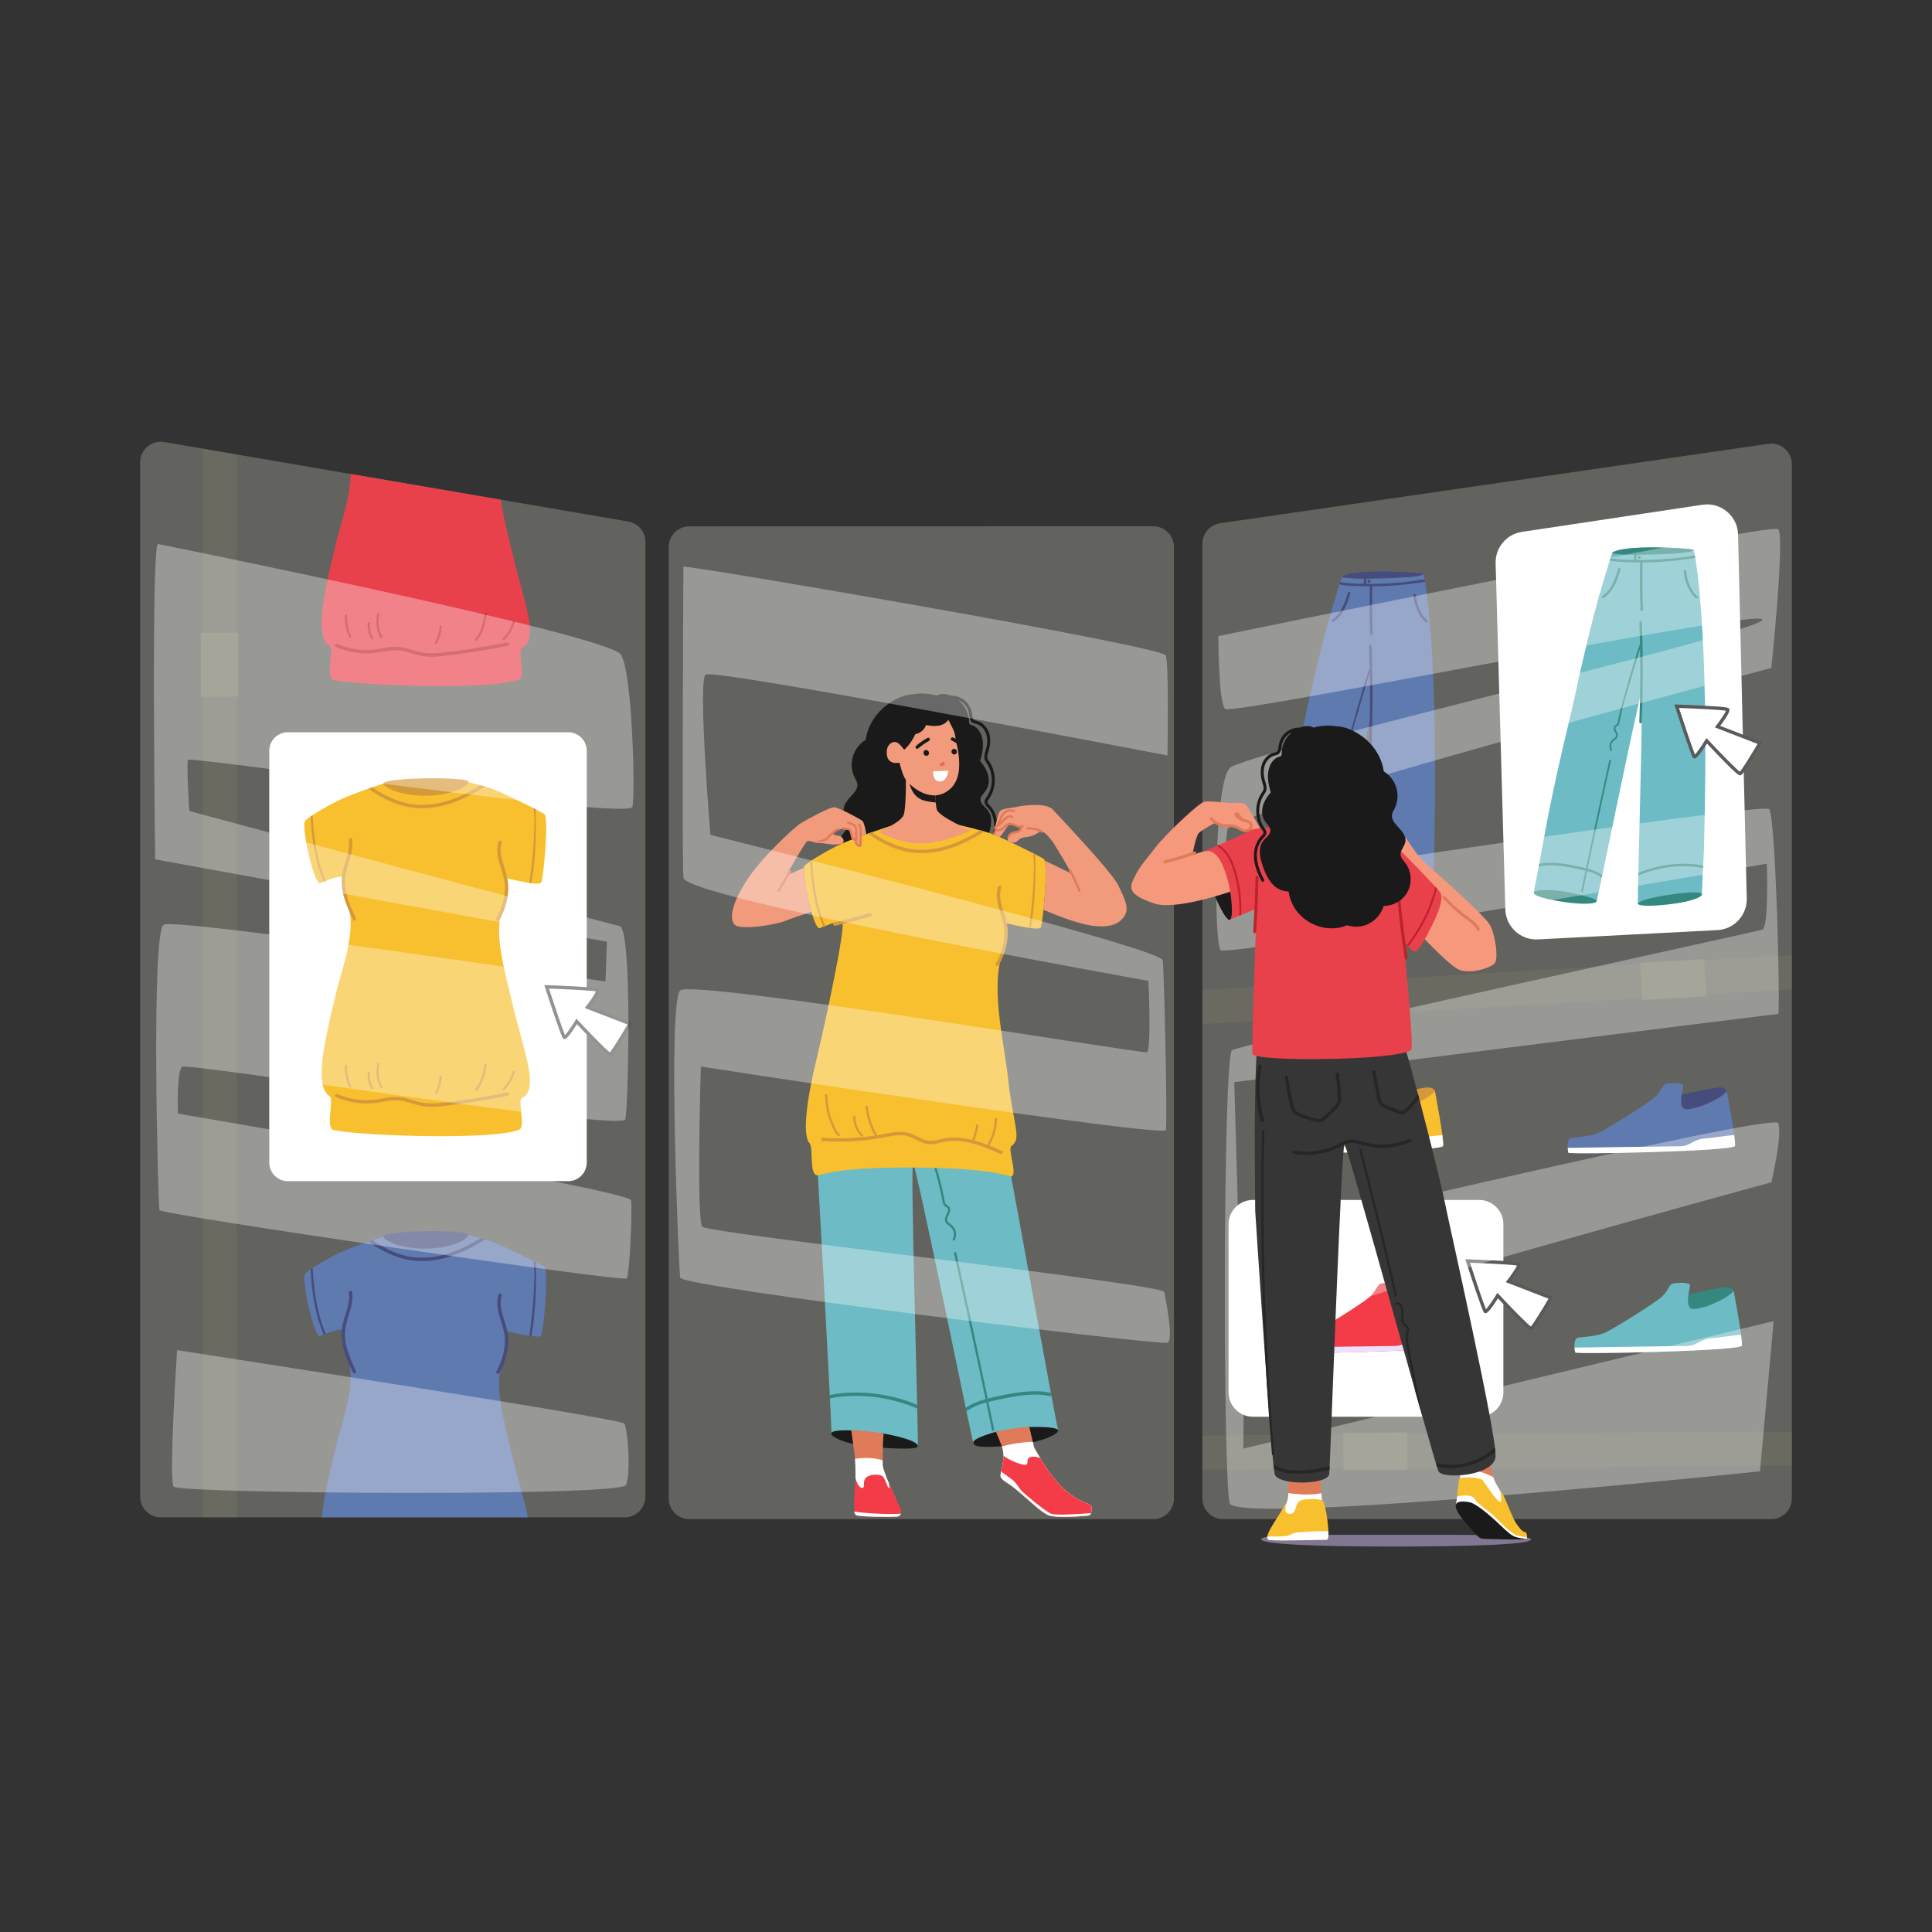 <svg id="SvgjsSvg1001" width="360" height="360" xmlns="http://www.w3.org/2000/svg" version="1.1" xmlns:xlink="http://www.w3.org/1999/xlink" xmlns:svgjs="http://svgjs.com/svgjs"><rect width="100%" height="100%" fill="#333333" stroke="none"/><defs id="SvgjsDefs1002"></defs><g id="SvgjsG1008"><svg xmlns="http://www.w3.org/2000/svg" enable-background="new 0 0 2860.205 2000" viewBox="0 0 2860.205 2000" width="360" height="360"><path fill="#afaea5" d="M207.474,254.493V1785.62c0,16.885,13.688,30.573,30.573,30.573H924.9			c16.885,0,30.573-13.688,30.573-30.573V372.087c0-14.894-10.733-27.621-25.413-30.134L243.206,224.359
			C224.531,221.161,207.474,235.546,207.474,254.493z" opacity=".38" class="colorafaea5 svgShape"></path><path fill="#ffffff" d="M841.08,1318.541H426.202c-15.229,0-27.575-12.345-27.575-27.574V681.509
			c0-15.229,12.345-27.574,27.574-27.574H841.08c15.229,0,27.574,12.345,27.574,27.574v609.458
			C868.654,1306.195,856.308,1318.541,841.08,1318.541z" class="colorfff svgShape"></path><path fill="#f8c02f" d="M577.812,726.429c0,0-54.46,17.729-74.576,27.448c-23.046,11.135-50.272,28.001-51.978,31.84
				c-4.73,10.642,13.649,94.263,22.606,91.704c3.989-1.14,26.708-12.185,33.345-8.866c0.818,3.589,1.344,9.641,1.606,17.396
				c0.16,4.728,4.957,15.913,8.052,29.176c9.032,38.708-11.234,91.868-18.001,119.582c-17.914,73.363-34.616,142.462-11.224,157.756
				c7.757,5.071-6.63,47.571,6.298,50.382c41.385,8.997,241.113,15.294,275.301-0.9c8.814-4.175-3.29-43.457,3.599-46.783
				c26.091-12.595,2.931-67.759-13.495-136.75c-13.495-56.68-27.89-106.162-16.224-139.287c7.127-20.236,7.781-33.159,5.843-49.454
				c0,0,48.941,12.638,52.26,6.83c3.319-5.808,11.949-96.611,4.482-101.59c-7.467-4.978-59.243-30.335-74.177-36.143
				c-14.935-5.808-52.087-14.3-52.087-14.3L577.812,726.429z" class="colorf8c02f svgShape"></path><path fill="#d69939" d="M734.795 929.572c7.436-12.905 11.924-27.533 12.635-42.435.38-7.987-.83-15.612-3.052-23.266-2.148-7.399-4.896-14.63-6.58-22.16-1.884-8.423-2.497-17.24.125-25.576.964-3.066 5.804-1.757 4.833 1.332-4.878 15.509 2.473 31.065 6.668 45.81 2.146 7.544 3.349 15.197 3.053 23.055-.285 7.572-1.507 15.153-3.537 22.451-2.266 8.147-5.596 15.994-9.816 23.319C737.512 934.895 733.18 932.374 734.795 929.572zM560.161 747.205c-5.052-2.949-9.894-6.239-14.455-9.867 1.898-.669 3.771-1.324 5.599-1.959 2.56 1.907 5.202 3.707 7.906 5.396 11.192 6.994 23.509 12.668 36.158 16.441 27.779 8.288 57.468 3.366 83.733-7.738 11.225-4.746 21.946-10.593 32.317-16.989 2.211.607 4.395 1.223 6.509 1.839-23.006 14.585-48.054 26.862-75.241 30.737-14.678 2.092-29.699 1.838-44.128-1.774C585.167 759.94 572.068 754.155 560.161 747.205zM791.218 786.277c.139-8.099-.872-12.7-1.273-19.896 1.144.583 2.255 1.153 3.313 1.7.596 30.952.166 58.213-3.589 89.374-.803 6.663-1.735 13.31-2.726 19.948-1.066-.133-2.161-.282-3.284-.449C788.146 846.933 790.694 816.629 791.218 786.277zM479.227 875.333c-10.724-24.566-15.513-51.259-18.082-77.868-.602-6.242-1.064-12.495-1.481-18.752.992-.679 2.056-1.39 3.181-2.127 1.788 27.754 4.757 55.708 13.562 82.212 1.723 5.189 3.703 10.281 5.902 15.28C481.214 874.519 480.18 874.942 479.227 875.333z" class="colord69939 svgShape"></path><path fill="#d69939" d="M626.891 747.954c-39.697-.575-59.484-14.351-59.484-17.802 0-9.673 122.769-10.388 125.646-3.484C695.929 733.571 666.588 748.529 626.891 747.954zM526.921 929.122c-6.831-14.679-13.885-29.902-15.803-46.157-.935-7.926-.415-15.779 1.434-23.534 1.793-7.517 4.437-14.794 6.457-22.247 2.228-8.218 3.507-16.561 2.316-25.052-.441-3.141-5.21-1.804-4.772 1.316 2.188 15.608-5.508 30.525-8.939 45.37-3.691 15.973-1.288 31.87 4.132 47.157 3.106 8.761 6.983 17.226 10.901 25.646C523.991 934.505 528.258 931.994 526.921 929.122zM750.911 1187.331c-16.947 3.419-33.97 6.46-51.055 9.103-16.942 2.621-34.015 5.212-51.11 6.597-8.501.689-17.09.753-25.467-1.037-7.839-1.675-15.368-4.506-23.157-6.377-7.926-1.904-15.748-2.3-23.829-1.232-8.233 1.088-16.318 3.101-24.606 3.794-17.76 1.485-35.832-1.449-52.16-8.614-2.889-1.268-5.41 2.995-2.498 4.273 14.65 6.428 30.518 9.81 46.535 9.665 8.248-.075 16.318-1.297 24.414-2.772 8.393-1.53 16.838-2.847 25.351-1.462 8.031 1.306 15.698 4.149 23.532 6.255 8.219 2.21 16.548 3.128 25.055 2.856 8.733-.279 17.432-1.459 26.093-2.541 8.663-1.083 17.314-2.263 25.95-3.541 19.508-2.888 38.936-6.295 58.267-10.195C755.346 1191.474 754.026 1186.703 750.911 1187.331zM519.721 1177.891c-4.164-9.545-6.167-19.912-5.977-30.315.039-2.124-3.26-2.124-3.299 0-.201 11.018 2.024 21.887 6.427 31.98C517.719 1181.497 520.562 1179.819 519.721 1177.891zM566.134 1178.679c-5.592-10.085-7.16-22.044-4.355-33.23.516-2.06-2.664-2.938-3.181-.877-3.021 12.046-1.335 24.911 4.688 35.772C564.315 1182.201 567.165 1180.539 566.134 1178.679zM552.543 1180.427c-3.875-6.621-5.534-14.259-4.833-21.893.194-2.113-3.107-2.1-3.299 0-.751 8.178 1.138 16.475 5.283 23.557C550.766 1183.923 553.619 1182.265 552.543 1180.427zM717.367 1145.285c-2.255 12.906-4.744 26.827-13.856 36.864-1.424 1.569.902 3.909 2.333 2.333 9.545-10.515 12.337-24.772 14.704-38.32C720.911 1144.086 717.732 1143.194 717.367 1145.285z" class="colord69939 svgShape"></path><path fill="#d69939" d="M650.646 1163.589c-.23 8.292-2.523 16.391-6.656 23.581-1.06 1.844 1.79 3.508 2.849 1.665 4.422-7.693 6.86-16.377 7.106-25.246C654.004 1161.465 650.705 1161.467 650.646 1163.589zM758.936 1156.325c-2.577 9.332-7.504 17.859-14.307 24.748-1.493 1.512.838 3.846 2.333 2.333 7.193-7.283 12.431-16.336 15.155-26.204C762.682 1155.152 759.5 1154.278 758.936 1156.325z" class="colord69939 svgShape"></path><path fill="#e9414c" d="M498.867,368.381c-17.914,73.363-34.616,142.462-11.224,157.756
				c7.757,5.072-6.629,47.572,6.298,50.382c41.385,8.997,241.113,15.294,275.3-0.9c8.814-4.175-3.29-43.458,3.599-46.783
				c26.091-12.595,2.931-67.759-13.495-136.751c-7.132-29.951-14.511-57.89-18.166-82.47L519.139,271.6
				C518.836,306.372,504.377,345.813,498.867,368.381z" class="colore9414c svgShape"></path><path fill="#bd2328" d="M750.911 521.004c-16.947 3.419-33.97 6.46-51.055 9.103-16.942 2.621-34.015 5.212-51.11 6.597-8.501.689-17.09.753-25.467-1.037-7.839-1.675-15.368-4.506-23.157-6.377-7.926-1.904-15.748-2.3-23.829-1.232-8.233 1.088-16.318 3.101-24.606 3.794-17.76 1.485-35.832-1.45-52.16-8.614-2.889-1.268-5.41 2.995-2.498 4.273 14.65 6.428 30.518 9.81 46.535 9.665 8.248-.075 16.318-1.297 24.414-2.772 8.393-1.53 16.838-2.847 25.351-1.462 8.031 1.307 15.698 4.149 23.532 6.255 8.219 2.21 16.548 3.128 25.055 2.856 8.733-.279 17.432-1.459 26.093-2.541 8.663-1.083 17.314-2.263 25.95-3.541 19.508-2.888 38.936-6.295 58.267-10.195C755.346 525.147 754.026 520.376 750.911 521.004zM519.721 511.564c-4.164-9.545-6.167-19.912-5.977-30.315.039-2.124-3.26-2.124-3.299 0-.201 11.018 2.024 21.887 6.427 31.98C517.719 515.17 520.562 513.492 519.721 511.564zM566.134 512.352c-5.592-10.085-7.16-22.044-4.355-33.23.516-2.06-2.664-2.939-3.181-.877-3.021 12.046-1.335 24.911 4.688 35.772C564.315 515.874 567.165 514.212 566.134 512.352zM552.543 514.099c-3.875-6.621-5.534-14.259-4.833-21.892.194-2.113-3.107-2.1-3.299 0-.751 8.178 1.138 16.475 5.283 23.558C550.766 517.596 553.619 515.937 552.543 514.099zM717.367 478.958c-2.255 12.906-4.744 26.827-13.856 36.864-1.424 1.569.902 3.909 2.333 2.333 9.545-10.515 12.337-24.772 14.704-38.32C720.911 477.758 717.732 476.867 717.367 478.958z" class="colorbd2328 svgShape"></path><path fill="#bd2328" d="M650.646 497.262c-.23 8.292-2.523 16.391-6.656 23.581-1.06 1.844 1.79 3.508 2.849 1.665 4.422-7.693 6.86-16.377 7.106-25.246C654.004 495.138 650.705 495.139 650.646 497.262zM758.936 489.998c-2.577 9.332-7.504 17.859-14.307 24.748-1.493 1.512.838 3.846 2.333 2.333 7.193-7.283 12.431-16.336 15.155-26.204C762.682 488.825 759.5 487.951 758.936 489.998z" class="colorbd2328 svgShape"></path><path fill="#5f7aaf" d="M805.705,1445.379c-7.467-4.978-59.242-30.335-74.177-36.143
				c-14.934-5.808-52.087-14.3-52.087-14.3l-101.628,1.96c0,0-54.46,17.729-74.576,27.448
				c-23.046,11.135-50.272,28.001-51.978,31.84c-4.73,10.642,13.649,94.263,22.606,91.704c3.989-1.14,26.708-12.185,33.345-8.866
				c0.818,3.589,1.344,9.641,1.607,17.396c0.16,4.728,4.957,15.913,8.052,29.176c9.032,38.708-11.234,91.868-18.001,119.582
				c-10.086,41.305-19.787,81.257-22.165,111.017h304.89c-4.748-23.675-14.282-53.858-22.247-87.312
				c-13.495-56.68-27.89-106.162-16.224-139.287c7.127-20.236,7.781-33.16,5.844-49.454c0,0,48.941,12.637,52.26,6.83
				C804.542,1541.16,813.172,1450.357,805.705,1445.379z" class="color5f7aaf svgShape"></path><path fill="#464c7b" d="M734.795 1600.039c7.436-12.905 11.924-27.533 12.635-42.435.38-7.987-.83-15.611-3.052-23.266-2.148-7.399-4.896-14.63-6.58-22.16-1.884-8.423-2.497-17.24.125-25.577.964-3.066 5.804-1.757 4.833 1.332-4.878 15.509 2.473 31.065 6.668 45.81 2.146 7.544 3.349 15.197 3.053 23.055-.285 7.572-1.507 15.154-3.537 22.451-2.266 8.147-5.596 15.994-9.816 23.319C737.512 1605.362 733.18 1602.842 734.795 1600.039zM560.161 1417.672c-5.052-2.949-9.894-6.239-14.455-9.867 1.898-.668 3.771-1.324 5.599-1.959 2.56 1.907 5.202 3.706 7.906 5.396 11.192 6.994 23.509 12.668 36.158 16.442 27.779 8.287 57.468 3.366 83.733-7.738 11.225-4.746 21.946-10.594 32.317-16.989 2.211.607 4.395 1.223 6.509 1.839-23.006 14.585-48.054 26.862-75.241 30.737-14.678 2.092-29.699 1.838-44.128-1.774C585.167 1430.407 572.068 1424.622 560.161 1417.672zM791.218 1456.745c.139-8.099-.872-12.7-1.273-19.896 1.144.583 2.255 1.153 3.313 1.699.596 30.952.166 58.214-3.589 89.374-.803 6.663-1.735 13.31-2.726 19.948-1.066-.133-2.161-.282-3.284-.448C788.146 1517.4 790.694 1487.096 791.218 1456.745zM479.227 1545.8c-10.724-24.566-15.513-51.258-18.082-77.867-.602-6.242-1.064-12.495-1.481-18.752.992-.679 2.056-1.39 3.181-2.127 1.788 27.754 4.757 55.708 13.562 82.212 1.723 5.189 3.703 10.281 5.902 15.28C481.214 1544.987 480.18 1545.409 479.227 1545.8z" class="color464c7b svgShape"></path><path fill="#464c7b" d="M626.891 1418.421c-39.697-.575-59.484-14.351-59.484-17.802 0-9.673 122.769-10.388 125.646-3.484C695.929 1404.038 666.588 1418.996 626.891 1418.421zM526.921 1599.589c-6.831-14.679-13.885-29.903-15.803-46.157-.935-7.926-.415-15.779 1.434-23.534 1.793-7.517 4.437-14.794 6.457-22.247 2.228-8.218 3.507-16.561 2.316-25.052-.441-3.141-5.21-1.804-4.772 1.316 2.188 15.608-5.508 30.525-8.939 45.37-3.691 15.974-1.288 31.87 4.132 47.156 3.106 8.761 6.983 17.226 10.901 25.646C523.991 1604.972 528.258 1602.461 526.921 1599.589z" class="color464c7b svgShape"></path><polygon fill="#787766" points="300.074 1816.192 350.615 1816.192 350.615 242.748 300.074 234.095" opacity=".38" class="color787766 svgShape"></polygon><rect width="55.205" height="94.637" x="297.098" y="506.528" fill="#787766" class="color787766 svgShape"></rect><g><path fill="#ffffff" d="M809.237,1030.835c0,0,23.503,72.189,26.021,74.707c2.518,2.518,18.467-23.503,18.467-23.503
				s46.167,49.525,49.525,48.685c3.357-0.839,29.379-45.328,29.379-45.328l-62.955-24.343c0,0,17.192-22.059,15.109-25.182
				C883.104,1033.353,809.237,1030.835,809.237,1030.835z" class="colorfff svgShape"></path><path fill="#5a5a5a" d="M903.071,1133.247c-1.917,0-5.981-2.621-27.615-24.824c-8.768-8.998-17.393-18.14-21.329-22.332
				c-8.928,14.291-14.994,21.714-18.045,22.075c-0.966,0.119-1.906-0.205-2.574-0.873c-2.557-2.555-17.778-48.519-26.625-75.689
				l-1.092-3.36l3.53,0.121c0.185,0.006,18.701,0.641,37.185,1.576c38.596,1.951,39.364,3.103,40.336,4.561
				c0.809,1.211,2.901,4.354-13.184,25.441l62.575,24.196l-1.467,2.508c-26.546,45.388-29.834,46.211-30.914,46.48
				C903.604,1133.186,903.363,1133.247,903.071,1133.247z M853.317,1077.971l2.22,2.381c19.445,20.86,41.771,43.672,47.318,47.503
				c3.633-4.079,15.462-23.007,26.168-41.201l-63.348-24.494l2.047-2.627c6.368-8.171,13.166-18.194,14.519-21.933
				c-7.858-1.513-44.548-3.272-69.555-4.167c8.059,24.658,20.098,60.542,23.702,68.939c3.162-3.146,9.901-12.934,15.228-21.627
				L853.317,1077.971z M883.468,1037.92L883.468,1037.92L883.468,1037.92z" class="color5a5a5a svgShape"></path></g><path fill="#ffffff" d="M233.948 375.234c0 0 668.749 134.591 685.573 164.033 16.824 29.442 21.03 203.989 16.824 225.019-4.206 21.03-656.131-75.708-658.234-69.398-2.103 6.309 2.103 75.707 2.103 75.707s618.277 166.136 637.204 170.342c18.927 4.206 12.618 267.079 8.412 286.006-4.206 18.927-647.719-84.12-656.131-77.81-8.412 6.309-6.309 69.398-6.309 69.398s668.749 113.561 670.852 128.282c2.103 14.721-2.103 109.355-6.309 115.664-4.206 6.309-689.779-94.634-691.882-100.943-2.103-6.309-12.618-412.185 6.309-422.7 18.927-10.515 654.028 84.119 654.028 84.119l2.103-58.884L229.742 842.097C229.742 842.097 223.433 373.131 233.948 375.234zM262.169 1568.716c0 0 657.026 101.081 662.08 108.662 5.054 7.581 10.108 73.284 2.527 90.973-7.581 17.689-662.08 12.635-669.661 2.527C249.534 1760.77 262.169 1568.716 262.169 1568.716z" opacity=".34" class="colorfff svgShape"></path><g><path fill="#afaea5" d="M2652.731,257.192v1531.127c0,16.885-13.688,30.573-30.573,30.573h-811.519
				c-16.885,0-30.573-13.688-30.573-30.573V374.786c0-14.894,10.733-27.621,25.414-30.134l811.519-117.594
				C2635.674,223.861,2652.731,238.245,2652.731,257.192z" opacity=".38" class="colorafaea5 svgShape"></path><path fill="#464c7b" d="M2544.911,1210.743l11.531-25.57c0,0-1.504-7.019-15.041-5.014
				c-13.537,2.005-62.672,11.531-71.697,16.545c-9.025,5.014-5.014,36.6-5.014,36.6s74.204-6.518,77.212-7.521
				C2544.911,1224.781,2544.911,1210.743,2544.911,1210.743z" class="color464c7b svgShape"></path><path fill="#5f7aaf" d="M2321.799,1276.423c0,0-4.512-21.058,5.014-22.061c9.526-1.003,26.072-2.006,37.603-6.518
				c11.531-4.512,72.198-42.617,84.231-52.645c12.033-10.027,11.03-19.554,19.052-21.058c8.022-1.504,23.063-1.003,24.066,2.005
				s-7.019,26.072,0,34.094c7.019,8.022,56.154-12.534,64.677-25.069c0,0,14.039,73.201,12.033,81.223
				C2566.47,1274.418,2322.3,1279.431,2321.799,1276.423z" class="color5f7aaf svgShape"></path><path fill="#ffffff" d="M2568.476,1266.396c0.503-2.012-0.004-8.124-1.044-16.151
				c-11.776,0.785-30.662,4.101-43.578,5.121c-19.052,1.504-20.557,11.531-37.603,11.531c-14.784,0-134.006,1.885-165.402,2.386
				c0.274,3.949,0.95,7.14,0.95,7.14C2322.3,1279.432,2566.47,1274.418,2568.476,1266.396z" class="colorfff svgShape"></path><path fill="#348880" d="M2555.019,1506.404l11.531-25.57c0,0-1.504-7.019-15.041-5.014
				c-13.537,2.006-62.672,11.532-71.697,16.545c-9.025,5.014-5.014,36.601-5.014,36.601s74.204-6.518,77.212-7.521
				C2555.019,1520.443,2555.019,1506.404,2555.019,1506.404z" class="color348880 svgShape"></path><path fill="#6dbbc4" d="M2331.907,1572.085c0,0-4.513-21.058,5.014-22.061c9.526-1.003,26.072-2.005,37.603-6.518
				c11.532-4.512,72.198-42.617,84.231-52.645c12.033-10.027,11.03-19.554,19.052-21.058c8.022-1.504,23.063-1.003,24.066,2.005
				c1.003,3.008-7.019,26.072,0,34.094c7.019,8.022,56.154-12.535,64.677-25.069c0,0,14.039,73.201,12.033,81.223
				S2332.408,1575.093,2331.907,1572.085z" class="color6dbbc4 svgShape"></path><path fill="#ffffff" d="M2578.584,1562.057c0.503-2.012-0.004-8.124-1.044-16.151
				c-11.776,0.785-30.662,4.101-43.578,5.121c-19.052,1.504-20.557,11.531-37.603,11.531c-14.784,0-134.007,1.885-165.402,2.386
				c0.274,3.949,0.95,7.14,0.95,7.14C2332.408,1575.093,2576.578,1570.079,2578.584,1562.057z" class="colorfff svgShape"></path><path fill="#d69939" d="M2112.791,1210.743l11.531-25.57c0,0-1.504-7.019-15.041-5.014
				c-13.537,2.005-62.672,11.531-71.697,16.545c-9.025,5.014-5.014,36.6-5.014,36.6s74.204-6.518,77.212-7.521
				C2112.791,1224.781,2112.791,1210.743,2112.791,1210.743z" class="colord69939 svgShape"></path><path fill="#f8c02f" d="M1889.678,1276.423c0,0-4.512-21.058,5.014-22.061c9.526-1.003,26.072-2.006,37.603-6.518
				c11.532-4.512,72.198-42.617,84.231-52.645c12.033-10.027,11.03-19.554,19.052-21.058c8.022-1.504,23.063-1.003,24.066,2.005
				s-7.019,26.072,0,34.094c7.019,8.022,56.154-12.534,64.677-25.069c0,0,14.039,73.201,12.033,81.223
				C2134.35,1274.418,1890.179,1279.431,1889.678,1276.423z" class="colorf8c02f svgShape"></path><path fill="#ffffff" d="M2136.355 1266.396c.503-2.012-.004-8.124-1.044-16.151-11.776.785-30.662 4.101-43.578 5.121-19.052 1.504-20.557 11.531-37.603 11.531-14.784 0-134.007 1.885-165.402 2.386.275 3.949.95 7.14.95 7.14C1890.179 1279.432 2134.35 1274.418 2136.355 1266.396zM2189.665 1667.27h-334.851c-19.882 0-36-16.118-36-36v-248.932c0-19.882 16.118-36 36-36h334.851c19.882 0 36 16.118 36 36v248.932C2225.665 1651.152 2209.547 1667.27 2189.665 1667.27z" class="colorfff svgShape"></path><path fill="#bd2328" d="M2122.898,1506.404l11.532-25.57c0,0-1.504-7.019-15.042-5.014
				c-13.537,2.006-62.672,11.532-71.697,16.545c-9.025,5.014-5.014,36.601-5.014,36.601s74.204-6.518,77.212-7.521
				C2122.898,1520.443,2122.898,1506.404,2122.898,1506.404z" class="colorbd2328 svgShape"></path><path fill="#f33c47" d="M1899.786,1572.085c0,0-4.512-21.058,5.014-22.061c9.526-1.003,26.072-2.005,37.603-6.518
				c11.531-4.512,72.198-42.617,84.231-52.645c12.033-10.027,11.03-19.554,19.052-21.058c8.022-1.504,23.063-1.003,24.066,2.005
				c1.002,3.008-7.019,26.072,0,34.094c7.019,8.022,56.154-12.535,64.677-25.069c0,0,14.038,73.201,12.033,81.223
				C2144.458,1570.079,1900.287,1575.093,1899.786,1572.085z" class="colorf33c47 svgShape"></path><path fill="#ebe1ff" d="M2146.463,1562.057c0.503-2.012-0.004-8.124-1.044-16.151
				c-11.776,0.785-30.662,4.101-43.578,5.121c-19.052,1.504-20.557,11.531-37.603,11.531c-14.784,0-134.007,1.885-165.402,2.386
				c0.274,3.949,0.95,7.14,0.95,7.14C1900.287,1575.093,2144.458,1570.079,2146.463,1562.057z" class="colorebe1ff svgShape"></path><path fill="#5f7aaf" d="M2122.457,863.652c-1.752,33.846-2.967,59.258-2.967,64.609
						c0,10.648-94.553,19.462-94.854,14.54c-0.851-13.908,8.553-311.492,5.173-310.366c-3.38,1.127-63.371,298.172-66.06,306.524
						c-3.089,9.591-95.172-4.668-93.152-13.593c1.877-8.291,9.256-47.956,18.002-95.547c14.321-77.928,38.385-172.32,41.882-189.805
						c3.926-19.63,25.223-115.794,42.406-171.969c7.468-24.415,13.011-42.181,13.866-44.517
						c16.898-12.391,110.549-7.052,120.274-4.351C2108.131,419.865,2131.65,525.061,2122.457,863.652z" class="color5f7aaf svgShape"></path><path fill="#464c7b" d="M2024.636 942.8c0 0 1.557-5.904 42.518-12.241 40.96-6.336 52.502-4.526 52.502-1.131s-13.352 10.636-49.107 14.709C2034.793 948.211 2024.124 945.471 2024.636 942.8zM1915.903 925.317c1.297.231 47.794 8.542 47.846 13.642.052 5.1-22.439 5.517-47.846 1.768-25.406-3.749-44.982-8.747-45.398-13.745C1870.088 921.985 1897.161 921.985 1915.903 925.317zM2098.77 884.076c-17.366-.614-34.857 1.414-51.637 5.925-7.424 1.996-14.696 4.502-21.788 7.454-.032 1.378-.063 2.738-.094 4.068 14.136-6.047 29.093-10.193 44.324-12.278 8.271-1.132 16.637-1.637 24.984-1.548 8.49.091 17.161.569 25.438 2.574.367.089.728.202 1.093.298.061-1.237.123-2.491.188-3.773C2113.903 884.964 2106.099 884.335 2098.77 884.076zM1982.444 730.599c-5.593 25.153-11.116 50.322-16.568 75.506-5.452 25.184-10.834 50.383-16.144 75.597-.626 2.973-1.24 5.948-1.864 8.921-1.903-.486-3.807-.946-5.701-1.361-16.069-3.525-32.591-7.154-49.134-6.689-4.902.138-9.757.7-14.509 1.732-.25 1.338-.495 2.65-.736 3.94 11.782-2.815 24.254-2.258 36.218-.574 7.786 1.096 15.493 2.705 23.184 4.321 3.308.695 6.631 1.411 9.925 2.236-2.116 10.093-4.234 20.186-6.328 30.284-.323 1.556 2.066 2.222 2.39.659 2.096-10.111 4.212-20.218 6.331-30.324 3.873 1.047 7.687 2.285 11.366 3.888 3.623 1.578 7.137 3.534 10.315 5.914.268-1.28.541-2.583.821-3.919-6.469-4.464-14.038-7.354-21.751-9.48 2.921-13.913 5.858-27.823 8.822-41.727 5.372-25.201 10.815-50.387 16.328-75.558 3.119-14.24 6.261-28.475 9.425-42.705C1985.179 729.704 1982.791 729.041 1982.444 730.599zM2027.41 559.719c-6.29 16.139-27.164 88.833-30.699 105.791-.442 2.119-.861 4.243-1.258 6.371-.348 1.864-.493 4.071-1.92 5.465-1.148 1.122-2.679 1.653-3.631 3.007-.673.956-.994 2.116-.938 3.283.125 2.608 1.682 4.897 2.67 7.235.492 1.163.98 2.508.789 3.793-.247 1.663-1.676 2.747-2.949 3.67-2.956 2.141-5.298 4.423-6.363 8.029-1.002 3.393-.653 7.033.985 10.162.74 1.413 2.879.162 2.14-1.251-1.542-2.945-1.605-6.534-.26-9.574 1.362-3.076 3.966-4.4 6.389-6.486 2.147-1.848 2.968-4.328 2.313-7.077-.61-2.563-2.231-4.736-2.979-7.246-.299-1.004-.432-2.077.152-3.007.857-1.366 2.665-1.922 3.744-3.1 1.164-1.271 1.619-2.95 1.943-4.597.412-2.093.783-4.193 1.206-6.283 1.66-8.197 3.65-16.327 5.965-24.365 2.642-9.173 21.624-74.268 25.091-83.161C2030.379 558.891 2027.984 558.247 2027.41 559.719z" class="color464c7b svgShape"></path><path fill="#464c7b" d="M2031.506 558.619c-.219-10.758-.527-21.515-.921-32.269-.086-2.355-3.757-2.366-3.671 0 1.41 38.551 1.7 77.141.852 115.709-.237 10.758-.563 21.514-.974 32.267-.09 2.362 3.58 2.358 3.671 0C2031.937 635.778 2032.291 597.188 2031.506 558.619zM2108.913 427.613c-11.838 1.978-23.746 3.535-35.701 4.632-16.819 1.543-33.717 2.208-50.605 2.016-.069-.333-.156-.662-.21-.998-.022-.134-.042-.269-.061-.404-.004-.043-.043-.357-.049-.409-.04-.377-.073-.755-.095-1.134-.053-.889.72-3.818.764-4.706 29.918-.453 84.822-1.7 84.181-7.144-.008-.07-.031-.137-.051-.205-.02-.03-.043-.079-.06-.084-9.723-2.701-103.34-8.039-120.263 4.344-.05.211-.077.424-.054.642 0 0 2.066 1.636 22.618 2.397 2.526.094 5.935.124 9.964.093-.084 1.847-.742 5.74-.435 7.563-2.458-.047-4.915-.109-7.372-.193-9.149-.312-18.365-.631-27.346-2.394-.339 1.077-.711 2.266-1.105 3.526 7.791 1.548 15.741 2.005 23.701 2.354 7.068.31 14.142.452 21.215.456-.6 23.472-.39 46.961.639 70.418.103 2.353 3.774 2.366 3.671 0-1.029-23.46-1.239-46.951-.639-70.425 2.199-.015 4.399-.037 6.598-.082 20.76-.423 41.485-2.174 62.029-5.19 3.108-.456 6.211-.948 9.309-1.464C2109.328 429.919 2109.115 428.723 2108.913 427.613zM2112.91 487.862c-2.945-1.667-4.925-4.665-6.737-7.437-1.907-2.916-3.572-5.995-4.965-9.189-2.796-6.41-4.448-13.331-4.915-20.303-.157-2.344-3.829-2.362-3.671 0 .514 7.664 2.34 15.118 5.416 22.155 1.535 3.513 3.392 6.886 5.544 10.059 2.037 3.003 4.257 6.063 7.475 7.884C2113.115 492.197 2114.968 489.027 2112.91 487.862z" class="color464c7b svgShape"></path><path fill="#464c7b" d="M1995.531 447.496c-2.331 7.416-4.686 14.884-8.225 21.831-1.742 3.419-3.759 6.739-6.193 9.712-2.691 3.287-5.869 6.084-9.164 8.746-1.838 1.484.773 4.067 2.595 2.595 3.427-2.768 6.718-5.687 9.48-9.135 2.501-3.123 4.634-6.503 6.452-10.066 3.687-7.227 6.17-14.99 8.595-22.707C1999.78 446.213 1996.238 445.247 1995.531 447.496zM2028.87 430.418c-.001-.01-.002-.02-.003-.03-.016-.137-.043-.361-.067-.495-.001-.005-.002-.01-.002-.015-.004-.02-.009-.039-.015-.058-.056-.167-.127-.329-.205-.486-.008-.017-.019-.034-.03-.05-.064-.093-.22-.289-.291-.377-.004-.005-.008-.01-.011-.014-.006-.007-.013-.014-.02-.021-.007-.007-.015-.013-.022-.02-.051-.043-.32-.249-.374-.289-.005-.004-.01-.007-.015-.011-.018-.012-.037-.023-.058-.031-.211-.134-.438-.207-.682-.218-.172-.039-.344-.033-.516-.006-.026-.003-.051-.007-.076-.01-.332.001-.64.084-.927.251-.016.009-.031.019-.046.03-.089.064-.295.221-.378.292-.003.002-.006.005-.009.007-.007.007-.015.014-.021.021-.006.007-.011.013-.017.02-.044.053-.249.319-.289.374-.003.004-.006.008-.009.012-.011.015-.02.031-.027.048-.075.156-.148.315-.201.48-.006.018-.01.036-.013.055-.03.175-.057.352-.071.53-.002.021-.002.041-.001.062 0 .008.001.016.002.023.014.163.043.345.068.507.003.02.006.039.011.058.004.018.01.035.016.053.03.081.072.172.101.241.032.075.066.165.104.244.008.016.016.032.026.048.005.008.01.015.015.023.003.004.006.008.009.012.08.11.205.272.292.378.011.014.022.027.035.04.006.006.013.012.019.018.003.003.006.005.009.007.09.077.284.224.38.294.014.01.028.02.043.028.008.004.015.008.023.012.072.034.222.094.226.095.032.013.156.072.233.098.017.006.033.01.051.013.004.001.007.001.011.002.063.011.427.06.492.066.012.001.023.002.035.003.009 0 .018 0 .028-.001.004 0 .008-.001.012-.001.068-.006.423-.055.492-.066.02-.003.04-.007.059-.013.163-.054.321-.125.476-.2.016-.008.032-.017.047-.028.004-.003.008-.006.012-.009.062-.046.316-.241.374-.289.007-.006.013-.011.02-.017.013-.013.026-.026.037-.04.054-.064.265-.3.341-.457.037-.078.073-.172.102-.24.029-.069.071-.16.101-.241.007-.018.012-.037.017-.055.004-.017.008-.035.01-.053.018-.11.053-.38.066-.492.001-.005.001-.01.002-.015.001-.01.002-.021.003-.031C2028.871 430.459 2028.871 430.438 2028.87 430.418z" class="color464c7b svgShape"></path><path fill="#ffffff" d="M2214.168,403.881l14.391,512.306c0.722,25.713,22.471,45.789,48.159,44.456l265.83-13.793
				c24.764-1.285,44.009-22.045,43.417-46.835l-12.86-538.679c-0.658-27.56-25.334-48.298-52.595-44.202l-267.361,40.167
				C2230.249,360.74,2213.518,380.732,2214.168,403.881z" class="colorfff svgShape"></path><path fill="#6dbbc4" d="M2522.569,828.273c-1.751,33.846-2.967,59.258-2.967,64.609
						c0,10.648-94.552,19.462-94.854,14.54c-0.852-13.908,8.553-311.492,5.173-310.366c-3.38,1.127-63.371,298.172-66.061,306.524
						c-3.088,9.591-95.172-4.668-93.152-13.593c1.877-8.291,9.256-47.956,18.002-95.547c14.322-77.928,38.385-172.32,41.882-189.805
						c3.926-19.63,25.224-115.794,42.406-171.969c7.468-24.415,13.011-42.181,13.866-44.516
						c16.897-12.391,110.549-7.052,120.273-4.351C2508.243,384.487,2531.761,489.683,2522.569,828.273z" class="color6dbbc4 svgShape"></path><path fill="#348880" d="M2424.748 907.422c0 0 1.558-5.904 42.518-12.241 40.96-6.336 52.502-4.526 52.502-1.131 0 3.394-13.352 10.636-49.107 14.709C2434.905 912.833 2424.235 910.093 2424.748 907.422zM2316.015 889.938c1.297.231 47.794 8.542 47.845 13.642.052 5.1-22.439 5.517-47.845 1.768-25.407-3.749-44.982-8.747-45.399-13.745C2270.2 886.607 2297.272 886.607 2316.015 889.938zM2498.882 848.698c-17.366-.614-34.857 1.414-51.637 5.925-7.424 1.996-14.696 4.502-21.788 7.454-.032 1.378-.063 2.738-.094 4.068 14.136-6.047 29.093-10.193 44.324-12.278 8.271-1.132 16.637-1.637 24.984-1.548 8.49.091 17.161.569 25.438 2.574.367.089.728.202 1.093.298.061-1.237.123-2.491.187-3.773C2514.015 849.585 2506.21 848.957 2498.882 848.698zM2382.556 695.221c-5.593 25.153-11.116 50.321-16.568 75.505-5.452 25.184-10.834 50.383-16.145 75.597-.626 2.973-1.24 5.948-1.864 8.921-1.903-.486-3.807-.946-5.701-1.361-16.069-3.525-32.591-7.154-49.134-6.689-4.902.138-9.757.7-14.509 1.732-.25 1.338-.495 2.65-.737 3.94 11.782-2.815 24.254-2.258 36.218-.574 7.786 1.096 15.493 2.705 23.184 4.321 3.308.695 6.631 1.411 9.925 2.236-2.116 10.093-4.234 20.186-6.328 30.284-.323 1.556 2.066 2.222 2.39.659 2.096-10.111 4.212-20.218 6.331-30.324 3.873 1.047 7.687 2.285 11.366 3.888 3.623 1.578 7.137 3.534 10.315 5.914.268-1.28.541-2.583.821-3.919-6.469-4.464-14.038-7.354-21.751-9.48 2.921-13.913 5.858-27.823 8.822-41.727 5.372-25.201 10.815-50.387 16.328-75.558 3.119-14.24 6.261-28.475 9.425-42.705C2385.291 694.326 2382.902 693.662 2382.556 695.221zM2427.521 524.34c-6.291 16.139-27.165 88.833-30.699 105.791-.442 2.119-.861 4.243-1.258 6.371-.348 1.864-.493 4.07-1.92 5.465-1.148 1.122-2.679 1.653-3.631 3.007-.673.956-.994 2.116-.938 3.283.126 2.608 1.682 4.898 2.67 7.235.492 1.163.98 2.508.79 3.793-.247 1.663-1.676 2.748-2.949 3.67-2.956 2.141-5.298 4.423-6.363 8.029-1.002 3.393-.653 7.033.985 10.162.74 1.413 2.879.162 2.14-1.251-1.542-2.945-1.605-6.534-.26-9.574 1.362-3.076 3.966-4.4 6.389-6.486 2.147-1.848 2.968-4.328 2.313-7.077-.61-2.563-2.231-4.737-2.979-7.246-.299-1.004-.432-2.077.152-3.007.857-1.366 2.665-1.922 3.744-3.1 1.165-1.271 1.619-2.951 1.943-4.598.412-2.093.783-4.193 1.206-6.283 1.66-8.197 3.65-16.328 5.965-24.365 2.642-9.173 21.624-74.268 25.091-83.161C2430.491 523.512 2428.095 522.868 2427.521 524.34z" class="color348880 svgShape"></path><path fill="#348880" d="M2431.618 523.241c-.219-10.759-.528-21.515-.921-32.269-.086-2.355-3.757-2.366-3.67 0 1.41 38.551 1.7 77.141.852 115.709-.237 10.758-.563 21.514-.974 32.267-.09 2.362 3.58 2.358 3.671 0C2432.049 600.4 2432.402 561.81 2431.618 523.241zM2509.024 392.235c-11.838 1.978-23.746 3.535-35.701 4.632-16.819 1.543-33.717 2.208-50.605 2.016-.069-.333-.156-.662-.21-.998-.022-.134-.041-.269-.061-.404-.004-.043-.043-.357-.049-.409-.041-.377-.073-.755-.095-1.134-.053-.889.72-3.818.764-4.706 29.918-.453 84.822-1.7 84.181-7.144-.008-.07-.031-.137-.051-.205-.02-.031-.043-.079-.06-.084-9.723-2.701-103.341-8.039-120.264 4.344-.05.211-.077.424-.054.642 0 0 2.066 1.636 22.618 2.397 2.526.094 5.935.124 9.964.093-.084 1.847-.742 5.74-.435 7.563-2.458-.047-4.915-.109-7.372-.193-9.149-.312-18.365-.631-27.346-2.394-.339 1.077-.711 2.266-1.105 3.526 7.792 1.548 15.741 2.005 23.701 2.354 7.067.31 14.142.452 21.215.456-.6 23.472-.389 46.961.639 70.418.104 2.353 3.774 2.366 3.67 0-1.029-23.46-1.239-46.951-.639-70.425 2.199-.015 4.399-.037 6.598-.082 20.76-.423 41.485-2.174 62.029-5.19 3.108-.456 6.211-.948 9.309-1.464C2509.44 394.541 2509.226 393.345 2509.024 392.235zM2513.021 452.484c-2.945-1.667-4.925-4.665-6.738-7.437-1.906-2.916-3.572-5.995-4.965-9.189-2.795-6.41-4.448-13.331-4.915-20.303-.157-2.344-3.829-2.362-3.67 0 .514 7.664 2.34 15.118 5.416 22.155 1.535 3.513 3.393 6.886 5.544 10.059 2.037 3.003 4.257 6.063 7.475 7.884C2513.227 456.819 2515.079 453.649 2513.021 452.484z" class="color348880 svgShape"></path><path fill="#348880" d="M2395.642 412.118c-2.331 7.416-4.686 14.884-8.225 21.831-1.742 3.419-3.759 6.739-6.193 9.712-2.691 3.287-5.869 6.085-9.165 8.746-1.838 1.484.773 4.067 2.595 2.595 3.428-2.768 6.718-5.687 9.48-9.135 2.501-3.123 4.634-6.503 6.452-10.066 3.687-7.227 6.169-14.99 8.595-22.707C2399.891 410.835 2396.349 409.868 2395.642 412.118zM2428.981 395.039c-.001-.01-.002-.02-.003-.03-.016-.137-.044-.361-.067-.495-.001-.005-.002-.01-.002-.015-.004-.02-.009-.039-.015-.058-.056-.167-.127-.329-.205-.486-.009-.018-.019-.034-.03-.05-.064-.093-.22-.289-.291-.377-.004-.005-.008-.009-.011-.014-.006-.007-.013-.014-.02-.021-.007-.007-.015-.013-.022-.02-.051-.043-.319-.249-.374-.289-.005-.004-.01-.007-.015-.011-.018-.012-.037-.022-.058-.031-.211-.134-.438-.207-.682-.218-.172-.039-.344-.033-.517-.006-.025-.003-.051-.007-.076-.01-.332.001-.64.085-.927.251-.016.009-.031.019-.046.03-.088.064-.295.221-.377.292-.003.002-.006.005-.009.007-.008.007-.015.014-.021.021-.006.006-.011.013-.017.02-.044.053-.249.319-.289.374-.003.004-.006.008-.009.012-.011.015-.019.031-.027.048-.075.156-.148.315-.201.48-.006.018-.01.036-.013.055-.031.175-.057.352-.071.53-.001.021-.002.041 0 .062 0 .008.001.016.002.023.014.163.043.345.068.507.003.019.006.039.011.058.005.018.01.035.016.053.03.081.072.172.101.241.032.075.066.165.104.244.008.016.016.032.026.048.005.008.01.015.015.023.003.004.006.008.009.012.08.11.205.272.292.377.011.014.022.027.035.04.006.006.012.012.019.018.002.003.006.005.009.007.09.077.284.224.38.294.014.01.028.02.044.028.007.004.015.008.023.011.072.034.222.094.226.095.032.013.156.072.233.098.017.005.033.01.051.014.003.001.007.001.011.002.063.01.427.06.492.066.012.001.023.002.035.002.009 0 .019 0 .028-.001.004 0 .008-.001.012-.001.068-.006.423-.055.492-.066.02-.003.04-.007.059-.013.163-.054.321-.125.476-.2.017-.008.032-.017.047-.028.004-.003.008-.006.012-.009.062-.046.316-.241.374-.289.007-.006.013-.011.02-.017.013-.013.026-.026.037-.04.054-.064.265-.3.341-.457.037-.078.073-.172.102-.24.029-.069.071-.16.101-.241.007-.018.012-.037.017-.056.005-.018.008-.035.01-.053.018-.11.053-.38.066-.492.001-.005.001-.01.002-.015.001-.01.002-.021.002-.031C2428.983 395.081 2428.982 395.06 2428.981 395.039z" class="color348880 svgShape"></path><g><path fill="#ffffff" d="M2482.168,615.377c0,0,23.503,72.189,26.021,74.707c2.518,2.518,18.467-23.503,18.467-23.503
					s46.167,49.525,49.525,48.685c3.358-0.839,29.379-45.328,29.379-45.328l-62.955-24.343c0,0,17.192-22.059,15.109-25.182
					C2556.035,617.896,2482.168,615.377,2482.168,615.377z" class="colorfff svgShape"></path><path fill="#5a5a5a" d="M2576.002,717.789c-1.917,0-5.981-2.621-27.615-24.823c-8.768-8.999-17.393-18.141-21.327-22.334
					c-8.928,14.291-14.995,21.714-18.047,22.075c-0.952,0.112-1.904-0.203-2.574-0.872c-2.557-2.557-17.778-48.521-26.625-75.691
					l-1.092-3.36l3.53,0.121c0.185,0.007,18.701,0.641,37.185,1.576c38.596,1.952,39.365,3.103,40.337,4.561
					c0.807,1.213,2.9,4.355-13.185,25.442l62.576,24.196l-1.468,2.509c-26.548,45.388-29.836,46.209-30.915,46.479
					C2576.535,717.729,2576.293,717.788,2576.002,717.789z M2526.247,662.514l2.22,2.38c19.446,20.861,41.771,43.672,47.318,47.503
					c3.633-4.079,15.463-23.006,26.169-41.201l-63.35-24.494l2.048-2.627c6.368-8.171,13.166-18.193,14.521-21.932
					c-7.863-1.514-44.55-3.273-69.556-4.169c8.06,24.659,20.098,60.543,23.702,68.941c3.161-3.146,9.901-12.933,15.228-21.627
					L2526.247,662.514z M2556.4,622.463L2556.4,622.463L2556.4,622.463z" class="color5a5a5a svgShape"></path></g><g><polygon fill="#787766" points="1780.066 1086.066 2652.731 1034.388 2652.731 983.759 1780.066 1035.437" opacity=".38" class="color787766 svgShape"></polygon><rect width="55.205" height="94.637" x="2449.556" y="972.883" fill="#787766" transform="rotate(-93.388 2477.075 1020.136)" class="color787766 svgShape"></rect></g><g><polygon fill="#787766" points="1780.066 1745.584 2652.731 1739.832 2652.731 1689.291 1780.066 1695.042" opacity=".38" class="color787766 svgShape"></polygon><rect width="55.205" height="94.637" x="2008.538" y="1671.09" fill="#787766" transform="rotate(-90.378 2036.122 1718.369)" class="color787766 svgShape"></rect></g><g><path fill="#ffffff" d="M2172.735,1436.697c0,0,23.503,72.189,26.021,74.707c2.518,2.518,18.467-23.503,18.467-23.503
				s46.167,49.525,49.525,48.685s29.379-45.328,29.379-45.328l-62.955-24.343c0,0,17.192-22.059,15.109-25.182
				C2246.602,1439.216,2172.735,1436.697,2172.735,1436.697z" class="colorfff svgShape"></path><path fill="#5a5a5a" d="M2266.57,1539.109c-1.917,0-5.981-2.621-27.616-24.824c-8.768-8.999-17.393-18.141-21.327-22.332
				c-8.928,14.292-14.994,21.714-18.046,22.074c-0.971,0.121-1.907-0.204-2.574-0.873c-2.557-2.555-17.778-48.519-26.625-75.689
				l-1.092-3.361l3.53,0.121c0.185,0.006,18.701,0.641,37.185,1.575c38.596,1.951,39.365,3.103,40.336,4.561
				c0.809,1.211,2.901,4.354-13.184,25.443L2299.73,1490l-1.468,2.51c-26.546,45.385-29.834,46.208-30.914,46.477
				C2267.103,1539.047,2266.861,1539.109,2266.57,1539.109z M2216.813,1483.833l2.22,2.381
				c19.446,20.86,41.773,43.672,47.319,47.503c3.633-4.079,15.462-23.005,26.168-41.199l-63.348-24.494l2.048-2.627
				c6.368-8.171,13.166-18.194,14.519-21.934c-7.858-1.513-44.548-3.272-69.555-4.167c8.059,24.659,20.098,60.542,23.702,68.939
				c3.16-3.146,9.899-12.934,15.226-21.627L2216.813,1483.833z M2246.966,1443.782L2246.966,1443.782L2246.966,1443.782z" class="color5a5a5a svgShape"></path></g><path fill="#ffffff" d="M1803.652,511.579c0,0,818.755-168.468,828.863-158.36
			c10.108,10.108-10.108,205.531-10.108,205.531s-801.908,212.27-805.277,239.225c-3.369,26.955-6.739,80.865-6.739,80.865
			s798.539-121.297,808.647-111.189c10.108,10.108,16.847,303.243,13.477,303.243c-3.369,0-805.277,101.081-805.277,101.081
			l6.739,232.486c0,0,791.8-188.684,798.539-171.837c6.739,16.847-10.108,87.603-10.108,87.603s-768.214,208.901-774.953,232.486
			c-6.739,23.586-6.739,161.729-6.739,161.729l785.061-188.684l-20.216,222.378c0,0-774.953,80.865-785.061,47.171
			c-10.108-33.694-10.108-660.395,3.369-670.503c13.478-10.108,774.953-175.207,785.061-178.576
			c10.108-3.369,6.739-97.711,6.739-97.711s-798.539,138.144-808.647,128.036c-10.108-10.108-10.108-245.964,13.477-269.549
			c23.586-23.586,768.214-195.423,788.431-219.009s-785.061,141.513-795.169,131.405
			C1803.652,609.29,1803.652,511.579,1803.652,511.579z" opacity=".34" class="colorfff svgShape"></path></g><g><path fill="#afaea5" d="M989.951,379.716v1408.603c0,16.885,13.688,30.573,30.573,30.573h686.853
			c16.885,0,30.573-13.688,30.573-30.573V379.582c0-16.887-13.691-30.576-30.578-30.573l-686.853,0.134
			C1003.635,349.146,989.951,362.833,989.951,379.716z" opacity=".38" class="colorafaea5 svgShape"></path><path fill="#1a1a1a" d="M1472.954,774.273c-1.683-4.139-3.989-7.969-6.991-11.289c-1.309-1.447-3.105-2.872-3.837-4.733
				c-0.896-2.278,1.095-4.285,2.291-6.021c4.925-7.145,7.637-15.695,8.206-24.325c0.564-8.555-1.084-17.241-4.832-24.956
				c-0.873-1.796-1.877-3.515-2.975-5.182c-1.393-2.115-2.97-4.216-3.163-6.826c-0.183-2.477,0.663-4.932,1.384-7.265
				c0.807-2.613,1.545-5.237,2.053-7.926c1.773-9.391,1.209-19.585-4.212-27.748c-2.276-3.427-5.259-6.437-8.844-8.488
				c-1.697-0.97-3.549-1.732-5.438-2.23c-2.124-0.559-4.454-0.707-5.727-2.741c-1.148-1.834-1.316-4.265-1.574-6.355
				c-0.288-2.34-0.649-4.643-1.375-6.895c-1.5-4.647-4.06-8.945-7.467-12.448c-5.961-6.131-14.276-9.306-22.678-9.158
				c-5.94-2.304-12.644-3.214-18.744-1.108c-0.848,0.293-1.666,0.658-2.466,1.055c-2.569-0.808-5.214-1.4-7.869-1.845
				c-5.187-0.869-10.449-1.289-15.709-1.168c-3.711,0.086-7.421,0.442-11.086,1.053c-11.604,0.395-22.985,5.386-32.679,11.503
				c-18.648,11.766-32.836,30.482-37.053,52.33c-0.233,1.21-0.428,2.428-0.602,3.647c-11.322,7.02-19.224,19.062-20.493,32.735
				c-0.447,4.806-0.086,9.698,1.038,14.392c0.554,2.311,1.311,4.564,2.243,6.749c1.083,2.54,2.556,4.868,3.72,7.365
				c3.183,6.825-0.072,12.865-4.499,18.186c-4.229,5.084-9.388,9.677-12.448,15.624c-1.362,2.647-2.245,5.572-2.148,8.573
				c0.14,4.287,2.251,8.013,4.28,11.669c2.163,3.899,4.191,8.016,2.512,12.51c-1.699,4.545-5.617,7.935-8.211,11.949
				c-4.998,7.731-7.118,17.315-6.125,26.445c1.105,10.171,6.004,19.509,13.903,26.05c7.394,6.122,16.77,9.658,26.379,9.62
				c3.314,11.329,11.426,21.076,21.912,26.499c9.677,5.004,20.837,5.846,31.165,2.869c0.837-0.078,1.675-0.157,2.513-0.237
				c7.575,3.476,16.488,4.682,24.393,4.425c11.892-0.387,23.637-4.187,33.644-10.591c10.213-6.536,18.627-15.794,23.675-26.855
				c2.579-5.651,4.311-11.65,5.239-17.774c5.107-0.176,10.137-1.281,14.925-3.83c12.188-6.488,18.631-19.909,23.09-32.34
				c4.583-12.776,9.052-29.024-0.627-40.622c-3.813-4.57-11.247-9.248-10-16.122c0.618-3.403,3.099-6.199,5.202-8.802
				c2.192-2.715,4.206-5.44,5.454-8.731c2.993-7.893,1.539-16.94-1.982-24.401c-2.414-5.115-5.774-9.659-9.451-13.944
				c2.009-5.85,3.388-11.918,4.028-18.097c1.012-9.771-0.495-20.94-6.963-28.717c-1.537-1.848-3.395-3.449-5.475-4.658
				c-0.989-0.574-2.037-1.05-3.107-1.453c-1.239-0.466-2.922-0.706-3.9-1.659c-1.113-1.084-0.843-2.874-0.895-4.292
				c-0.055-1.494-0.204-2.982-0.421-4.461c-0.408-2.783-1.102-5.518-2.07-8.159c-2.659-7.257-7.245-13.86-13.191-18.812
				c3.128,1.334,6.009,3.263,8.421,5.744c3.002,3.088,5.249,6.903,6.49,11.027c1.146,3.808,0.901,7.943,2.273,11.673
				c0.618,1.679,1.507,3.217,2.897,4.37c1.788,1.483,3.968,1.9,6.162,2.446c3.834,0.953,7.123,3.101,9.773,6.006
				c6.31,6.917,7.574,16.74,6.133,25.69c-0.797,4.945-2.852,9.583-3.614,14.509c-0.327,2.115-0.335,4.303,0.325,6.36
				c0.764,2.383,2.228,4.38,3.57,6.456c4.503,6.963,6.848,15.137,6.96,23.416c0.111,8.257-1.924,16.545-6.175,23.651
				c-2.088,3.49-5.637,6.881-4.425,11.329c1.099,4.035,5.016,6.636,7.336,9.934c12.678,18.024,5.377,41.067-4.051,58.681
				c-1.355,2.531,2.495,4.787,3.852,2.252C1473.79,813.009,1480.53,792.907,1472.954,774.273z" class="color1a1a1a svgShape"></path><path fill="#6dbbc4" d="M1209.882,1293.043c0,0,20.992,372.312,20.992,398.132c0,14.356,127.484,26.24,127.89,19.604
						c1.148-18.752-11.531-419.98-6.975-418.461c4.557,1.519,85.442,402.021,89.068,413.282
						c4.164,12.931,128.32-6.293,125.596-18.327c-6.674-29.482-64.954-353.221-72.548-391.192
						c-7.594-37.971-50.122-236.939-72.904-253.646c-22.783-16.707-148.846-16.707-171.629-18.226
						C1226.589,1022.689,1209.882,1239.883,1209.882,1293.043z" class="color6dbbc4 svgShape"></path><path fill="#1a1a1a" d="M1260.251,1687.542c0,0-29.223-1.549-29.551,4.351c-0.328,5.9,22.944,16.061,53.754,19.339
					c30.81,3.278,74.075,5.451,74.338-0.276c0.464-10.113-50.856-18.832-50.856-18.832L1260.251,1687.542z" class="color1a1a1a svgShape"></path><path fill="#df7b58" d="M1260.251,1687.542c7.589,0.056,15.174,0.373,22.726,1.138
					c8.382,0.849,17.781,1.953,25.094,3.443c-0.468,6.481-0.889,12.851-0.892,14.932c-0.016,10.301-0.786,29.046-0.37,32.607
					c1.16,9.922,19.477,49.704,19.477,49.704s-53.347,2.386-59.735-30.363c-0.265-1.358,0.334-16.338-0.822-30.302
					C1265.253,1722.944,1262.695,1704.841,1260.251,1687.542z" class="colordf7b58 svgShape"></path><path fill="#ffffff" d="M1265.797,1729.607c13.816-2.042,27.921-1.931,41.026,2.204c-0.116,3.685-0.159,6.603-0.014,7.85
					c1.16,9.922,19.477,49.704,19.477,49.704s-53.347,2.386-59.735-30.363C1266.292,1757.673,1266.856,1743.306,1265.797,1729.607z" class="colorfff svgShape"></path><path fill="#1a1a1a" d="M1474.47,1689.612c0,0-34.873,9.417-33.53,15.91c1.343,6.492,9.85,7.835,51.715,4.925
					c41.864-2.91,73.431-15.895,73.878-22.611c0.448-6.716-42.534-5.378-42.534-5.378L1474.47,1689.612z" class="color1a1a1a svgShape"></path><path fill="#df7b58" d="M1483.06,1710.775c-2.143-5.911-5.219-13.302-8.589-21.163
					c18.392-3.884,32.631-6.628,49.387-7.297c3.68,15.919,7.059,30.454,7.059,30.454s17.373,30.965,23.302,37.684
					c5.928,6.718,22.369,34.152,59.191,46.702c5.019,1.711,2.766,15.413-1.186,16.204c-3.952,0.79-49.552,4.594-60.642-0.525
					c-11.089-5.118-25.592-19.62-42.653-34.122c-17.062-14.502-21.327-14.502-26.445-20.474
					C1477.365,1752.266,1490.913,1732.445,1483.06,1710.775z" class="colordf7b58 svgShape"></path><path fill="#ffffff" d="M1483.237,1711.307c3.477-1.021,6.997-1.916,10.554-2.673c6.677-1.421,13.421-2.361,20.196-3.164
					c4.962-0.588,9.988-1.17,14.989-1.056c1.182,5.093,1.94,8.356,1.94,8.356s17.373,30.965,23.302,37.684
					c5.928,6.718,22.369,34.152,59.191,46.702c5.019,1.711,2.766,15.413-1.186,16.204c-3.952,0.79-49.552,4.594-60.642-0.525
					c-11.089-5.118-25.592-19.62-42.653-34.122c-17.062-14.502-21.327-14.502-26.445-20.474
					C1477.407,1752.315,1490.68,1732.768,1483.237,1711.307z" class="colorfff svgShape"></path><path fill="#f33c47" d="M1482.484,1758.238c-3.964-4.625,3.264-17.562,3.077-33.229
					c9.527,7.545,29.32,14.898,33.47,13.341c4.471-1.677-1.397-10.34,8.384-11.737c4.396-0.628,8.897,0.44,12.529,1.803
					c5.176,8.757,11.23,18.589,14.273,22.037c5.928,6.718,22.369,34.152,59.191,46.702c5.019,1.711,2.766,15.413-1.186,16.204
					c-3.952,0.79-49.552,4.594-60.642-0.525c-11.089-5.118-25.592-19.62-42.653-34.122
					C1491.867,1764.209,1487.602,1764.209,1482.484,1758.238z" class="colorf33c47 svgShape"></path><path fill="#348880" d="M1258.809 1631.601c23.414-.828 46.997 1.906 69.621 7.988 10.009 2.691 19.814 6.071 29.377 10.05.043 1.858.085 3.692.126 5.484-19.059-8.153-39.226-13.744-59.762-16.555-11.151-1.527-22.431-2.207-33.686-2.087-11.448.122-23.138.767-34.297 3.47-.495.12-.981.272-1.474.402-.083-1.668-.167-3.359-.253-5.087C1238.406 1632.798 1248.929 1631.95 1258.809 1631.601zM1415.65 1424.67c7.541 33.913 14.988 67.848 22.339 101.803 7.351 33.955 14.607 67.931 21.767 101.927.844 4.008 1.672 8.02 2.513 12.028 2.566-.656 5.133-1.276 7.687-1.835 21.666-4.752 43.942-9.646 66.246-9.019 6.609.186 13.155.944 19.562 2.335.337 1.804.668 3.573.993 5.312-15.886-3.795-32.702-3.045-48.832-.774-10.498 1.478-20.889 3.647-31.258 5.825-4.461.937-8.941 1.903-13.382 3.014 2.852 13.609 5.709 27.216 8.532 40.831.435 2.098-2.785 2.995-3.222.888-2.826-13.632-5.679-27.259-8.536-40.885-5.221 1.412-10.365 3.082-15.324 5.241-4.884 2.127-9.622 4.765-13.908 7.974-.362-1.726-.73-3.483-1.107-5.284 8.722-6.019 18.928-9.915 29.326-12.782-3.938-18.759-7.899-37.513-11.895-56.26-7.243-33.978-14.582-67.936-22.015-101.873-4.205-19.2-8.442-38.392-12.708-57.579C1411.962 1423.464 1415.183 1422.569 1415.65 1424.67zM1376.476 1269.847c8.482 21.759 15.173 44.2 19.939 67.064.596 2.857 1.161 5.721 1.696 8.59.469 2.513.665 5.488 2.589 7.368 1.548 1.512 3.612 2.229 4.896 4.054.907 1.289 1.34 2.853 1.264 4.427-.169 3.516-2.268 6.603-3.6 9.755-.663 1.568-1.321 3.382-1.064 5.114.333 2.242 2.26 3.704 3.977 4.948 3.985 2.886 7.143 5.963 8.579 10.825 1.351 4.574.88 9.482-1.328 13.701-.998 1.906-3.882.219-2.885-1.686 2.079-3.971 2.164-8.81.351-12.908-1.836-4.147-5.347-5.932-8.614-8.745-2.895-2.492-4.002-5.836-3.119-9.542.823-3.456 3.008-6.386 4.017-9.769.403-1.353.582-2.8-.205-4.055-1.156-1.842-3.593-2.592-5.049-4.18-1.57-1.713-2.182-3.978-2.62-6.199-.556-2.821-1.056-5.653-1.626-8.471-2.238-11.052-4.921-22.014-8.042-32.85-3.562-12.368-7.703-24.562-12.377-36.553C1372.473 1268.73 1375.702 1267.862 1376.476 1269.847z" class="color348880 svgShape"></path><path fill="#f33c47" d="M1315.898,1765.629c0.243-0.192,9.832,21.357,11.981,26.709c2.073,5.161,4.74,7.413,5.593,12.105
					c0.853,4.692,0.83,10.412-5.995,10.839c-6.824,0.426-54.146,0.677-60.117-2.309c-5.971-2.986-1.105-45.244-0.809-53.972
					c0,0,3.433,12.236,8.978,13.515c5.545,1.28,2.183-6.229,4.431-11.907c3.639-9.194,23.246-9.005,27.085-4.74
					c3.839,4.265,7.147,17.01,8.853,17.01C1317.604,1772.88,1315.898,1765.629,1315.898,1765.629z" class="colorf33c47 svgShape"></path><path fill="#ffffff" d="M1482.484 1758.238c-1.668-1.946-1.346-5.378-.437-9.852 5.009 3.598 14.076 10.142 17.199 12.608 4.403 3.476 8.807 10.661 12.052 14.833 3.244 4.171 34.764 30.361 44.034 34.764 6.929 3.291 42.074.627 59.778-.638-.726 1.821-1.729 3.174-2.887 3.406-3.952.79-49.552 4.594-60.642-.525-11.089-5.118-25.592-19.62-42.653-34.122C1491.867 1764.209 1487.602 1764.209 1482.484 1758.238zM1267.36 1812.974c-1.105-.552-2.112-2.455-3.02-5.235 8.471 1.137 24.209 2.878 44.074 3.381 15.187.384 22.027-.003 25.172-.436-.594 2.454-2.281 4.359-6.109 4.598C1320.653 1815.709 1273.331 1815.96 1267.36 1812.974z" class="colorfff svgShape"></path><path fill="#f8c02f" d="M1317.291,792.999c0,0-54.46,17.729-74.576,27.448c-23.046,11.135-50.272,28.001-51.978,31.84
					c-4.73,10.642,13.649,94.263,22.606,91.704c3.989-1.14,26.708-12.185,33.345-8.866c6.638,3.319-27.043,158.145-36.427,196.574
					c-17.914,73.363-21.893,119.788-11.847,130.484c6.344,6.755-1.28,47.345,11.943,47.771c4.528,0.146,23.625-11.402,126.32-11.594
					c141.103-0.262,156.667,14.604,160.845,13.124c9.194-3.256-6.293-40.669-0.044-45.08c15.955-11.264,2.225-30.583-5.242-101.108
					c-5.118-48.337-25.052-127.901-9.637-179.6c6.13-20.56,7.781-33.16,5.844-49.454c0,0,48.941,12.638,52.259,6.83
					c3.319-5.808,11.949-96.611,4.482-101.59c-7.467-4.978-59.243-30.335-74.177-36.143c-14.935-5.808-52.087-14.3-52.087-14.3
					L1317.291,792.999z" class="colorf8c02f svgShape"></path><path fill="#d69939" d="M1474.273 996.143c7.436-12.905 11.925-27.533 12.635-42.435.381-7.987-.83-15.612-3.052-23.266-2.148-7.399-4.896-14.63-6.58-22.16-1.884-8.423-2.497-17.24.125-25.577.964-3.066 5.804-1.757 4.833 1.332-4.877 15.509 2.473 31.065 6.668 45.81 2.146 7.544 3.349 15.197 3.053 23.055-.286 7.572-1.507 15.154-3.537 22.451-2.267 8.147-5.596 15.994-9.816 23.319C1476.991 1001.466 1472.659 998.945 1474.273 996.143zM1235.167 935.586c17.685-3.875 35.107-9.138 52.574-13.881 3.117-.846 4.446 3.987 1.333 4.833-17.467 4.743-34.889 10.006-52.574 13.881C1233.355 941.107 1232.012 936.277 1235.167 935.586zM1299.64 813.776c-5.052-2.949-9.894-6.239-14.455-9.867 1.898-.669 3.771-1.324 5.599-1.959 2.561 1.907 5.202 3.706 7.906 5.396 11.192 6.994 23.509 12.668 36.158 16.442 27.779 8.287 57.469 3.366 83.733-7.738 11.225-4.746 21.945-10.594 32.317-16.989 2.211.607 4.395 1.223 6.509 1.84-23.006 14.585-48.054 26.862-75.241 30.737-14.678 2.092-29.699 1.838-44.128-1.774C1324.646 826.511 1311.546 820.726 1299.64 813.776zM1530.696 852.849c.14-8.099-.872-12.701-1.273-19.896 1.144.583 2.255 1.153 3.313 1.7.596 30.952.166 58.213-3.589 89.374-.803 6.663-1.735 13.31-2.726 19.948-1.066-.133-2.161-.282-3.284-.448C1527.625 913.504 1530.172 883.2 1530.696 852.849zM1218.706 941.903c-10.724-24.566-15.513-51.258-18.082-77.867-.602-6.242-1.064-12.495-1.481-18.752.992-.679 2.056-1.39 3.181-2.127 1.788 27.754 4.757 55.709 13.562 82.212 1.724 5.189 3.703 10.281 5.902 15.28C1220.692 941.091 1219.659 941.513 1218.706 941.903zM1218.132 1254.264c18.453 1.258 36.991 1.08 55.413-.584 7.182-.648 14.34-1.53 21.465-2.633-7.292-13.139-11.909-27.588-13.6-42.547-.241-2.133 3.102-2.116 3.341 0 1.672 14.781 6.425 29.064 13.776 41.971.948-.157 1.898-.301 2.845-.466 8.804-1.535 17.552-3.644 26.485-4.299 8.592-.63 16.79.579 24.665 4.105 7.074 3.167 13.85 7.811 21.689 8.848 8.94 1.182 17.76-2.658 26.495-3.917 8.595-1.239 17.234-1.039 25.82.17 4.301.606 8.544 1.469 12.742 2.512-.022-.199-.005-.401.074-.595 2.79-6.859 4.759-14.016 5.87-21.337.136-.893 1.259-1.386 2.055-1.167.954.262 1.303 1.159 1.167 2.055-1.111 7.321-3.081 14.478-5.871 21.337-.072.178-.174.337-.283.487 6.483 1.759 12.856 3.946 19.145 6.368 7.022-11.38 10.923-24.414 11.217-37.794.047-2.147 3.389-2.155 3.341 0-.302 13.775-4.255 27.262-11.409 39.026 6.418 2.556 12.757 5.314 19.041 8.068 2.947 1.292.399 5.611-2.529 4.327-16.331-7.157-32.956-14.237-50.561-17.576-8.456-1.603-17.125-2.202-25.705-1.372-8.789.85-17.184 4.223-26.025 4.584-7.958.325-15.068-2.873-22.012-6.381-3.473-1.755-6.939-3.578-10.632-4.835-4.153-1.413-8.47-2.041-12.849-2.087-8.999-.095-17.818 1.944-26.613 3.584-2.328.434-4.661.842-6.997 1.229-.472.354-1.094.479-1.655.259-6.127.984-12.279 1.82-18.449 2.486-20.404 2.204-40.984 2.578-61.457 1.183C1214.932 1259.058 1214.907 1254.045 1218.132 1254.264z" class="colord69939 svgShape"></path><path fill="#d69939" d="M1266.306 1223.346c.03 9.79 3.914 19.304 10.754 26.311 1.503 1.54-.857 3.905-2.363 2.363-7.448-7.63-11.699-18.01-11.732-28.673C1262.958 1221.196 1266.299 1221.193 1266.306 1223.346zM1224.779 1190.955c.125 10.303 1.637 20.523 4.542 30.411 1.429 4.864 3.178 9.642 5.267 14.261 1.074 2.376 2.23 4.716 3.468 7.011 1.207 2.236 2.479 4.512 4.588 6.02 1.734 1.24.068 4.139-1.686 2.885-4.168-2.979-6.348-8.033-8.474-12.539-2.341-4.959-4.337-10.084-5.955-15.323-3.269-10.59-4.957-21.647-5.091-32.726C1221.412 1188.805 1224.753 1188.803 1224.779 1190.955z" class="colord69939 svgShape"></path><path fill="#f29b7c" d="M1105.004,873.898c21.611-34.122,72.237-80.472,80.691-85.431
					c8.454-4.959,43.507-24.571,50.27-23.444c6.763,1.127,37.308,17.132,40.689,20.175c3.381,3.043,5.749,19.725,5.749,19.725
					l-6.988,2.818c-0.643,13.417-1.913,15.906-4.604,14.023c-2.69-1.883-3.497-9.147-3.497-9.147s-2.825,0.807-4.17-0.538
					c-1.345-1.345-1.745-8.132-3.167-10.123c-1.422-1.99-4.834-4.834-9.668-5.687c-4.834-0.853-18.767,7.393-18.767,7.393
					s4.265,3.128,9.099,3.412c4.834,0.284,9.099,4.834,8.246,8.815c-0.853,3.981-5.402,3.981-12.511,4.265
					c-7.109,0.284-18.483-2.559-24.17-2.275c-5.687,0.284-13.08-4.265-16.777-2.844c-3.696,1.422-31.279,50.899-31.279,50.899
					l26.016-11.257c-1.327,10.506,4.478,42.5,11.127,65.203c-11.093,3.481-29.665,9.472-38.7,13.317
					c-13.365,5.687-68.106,14.778-75.499,5.11C1079.701,928.642,1083.394,908.021,1105.004,873.898z" class="colorf29b7c svgShape"></path><path fill="#df7b58" d="M1247.774 794.54c2.852.344 5.72.631 8.564 1.039 2.685.385 3.651 2.484 4.592 4.779.983 2.4 1.315 4.873 1.936 7.366.317 1.271 1.409 3.916 3.092 3.967-.04-2.311-.081-4.622-.121-6.933-.045-2.57.08-5.216-.22-7.774-.271-2.307-1.264-3.817-3.374-4.831-2.393-1.15-4.972-1.986-7.444-2.952-1.981-.774-1.119-4.006.888-3.222 2.741 1.071 5.59 2.01 8.242 3.288 2.408 1.161 4.096 3.105 4.715 5.727.632 2.676.46 5.545.508 8.273.056 3.227.113 6.454.169 9.681.009.545-.316 1.201-.828 1.443-.023.01-.045.015-.067.026-.018 2.289 1.052 5.35 3.44 5.975.483.127.359.203.564-.181.134-.252.036-.778.039-1.05.012-.913.016-1.827.024-2.74.016-1.929.033-3.857.05-5.785.031-3.642.115-7.288.089-10.93-.02-2.719-.182-5.715-2.319-7.665-1.592-1.453.777-3.81 2.362-2.362 2.925 2.669 3.299 6.736 3.298 10.471-.001 5.322-.091 10.646-.136 15.967-.016 1.908.402 4.561-.705 6.258-1.139 1.745-3.25 1.757-4.966.911-3.135-1.544-5.071-5.03-5.09-8.481-1.043-.219-2.037-.739-2.911-1.509-1.998-1.762-2.511-4.481-2.984-6.971-.247-1.3-.557-2.578-.994-3.829-.223-.637-.473-1.261-.76-1.872-.202-.428-.481-1.267-.879-1.561-.388-.287-1.083-.255-1.539-.31-.748-.09-1.496-.18-2.245-.271l-4.988-.601c-.903-.109-1.661-.69-1.671-1.671C1246.095 795.391 1246.878 794.432 1247.774 794.54zM1210.13 814.539c2.859-.294 8.779-1.781 11.154-3.395 2.607-1.772 2.972-2.178 5.095-4.455 2.057-2.205 4.358-4.178 6.65-6.133 2.268-1.934 4.651-3.738 7.595-4.459 2.088-.511 2.979 2.71.888 3.222-3.045.746-5.356 2.927-7.661 4.929-2.448 2.126-4.757 4.336-6.869 6.8-1.966 2.291-2.574 2.22-5.218 3.733-2.614 1.495-8.16 1.002-11.144 1.308C1208.484 816.308 1208.009 814.758 1210.13 814.539zM1151.018 887.91c5.689-9.523 11.377-19.046 17.065-28.569 1.092-1.827 4.127-.423 3.021 1.428-5.688 9.523-11.377 19.046-17.065 28.569C1152.949 891.165 1149.913 889.761 1151.018 887.91z" class="colordf7b58 svgShape"></path><path fill="#f29b7c" d="M1546.604,844.004c7.49,3.582,37.218,17.811,38.957,18.805
				c1.99,1.138-20.323-36.486-25.917-44.878c-9.581-14.371-18.291-18.291-18.291-18.291s-10.413,8.782-21.633,9.383
				c-11.221,0.601-13.024,7.213-16.831,8.015c-3.807,0.801-6.612-0.401-6.612-0.401l-2.852-1.296
				c-0.527-0.248-1.042-0.489-1.561-0.732c-0.054-0.257-1.079-5.489,3.611-9.593c4.809-4.208,10.82-2.605,13.024-4.408
				c2.204-1.803,3.206-6.412,3.206-6.412s-12.823-4.608-15.829-4.408c-3.005,0.201-10.419,12.623-12.422,15.228
				c-1.738,2.259-3.171,3.76-3.521,4.12c-3.404-1.517-6.307-2.761-8.503-3.627c-1.043-0.438,4.289-5.429,1.676-9.838
				c1.939-9.257,4.562-20.968,6.677-24.139c3.607-5.41,18.676-5.422,23.886-6.824c5.209-1.403,43.842-8.213,55.164,3.981
				c5.779,6.224,87.581,92.415,96.68,111.751c9.099,19.336,16.777,33.269,9.384,45.212c-7.393,11.943-22.18,19.336-52.605,13.933
				c-21.689-3.851-51.89-16.079-67.454-22.786C1547.564,890.98,1549.719,854.224,1546.604,844.004z" class="colorf29b7c svgShape"></path><path fill="#df7b58" d="M1470.519 802.948c.207-.648 1.294-2.536 1.555-3.103.193-.488.358-.984.466-1.498.01-.048.047-.084.062-.13-.899-1.129-1.368-2.547-.794-3.96.576-1.417 2.032-2.291 3.481-3.096 1.402-3.235 2.797-6.474 4.208-9.705 1.271-2.908 2.649-5.76 4.697-8.212 1.825-2.184 4.247-3.966 7.016-4.723 3.227-.883 6.598-.346 9.834.182 2.117.346 1.219 3.566-.888 3.222-2.776-.453-5.723-.931-8.468-.061-2.392.758-4.379 2.602-5.799 4.621-1.661 2.362-2.802 5.032-3.945 7.669-.404.931-.808 1.862-1.211 2.793 1.105-1.098 2.173-2.236 3.257-3.347 3.994-4.092 10.08-9.669 15.794-5.122 1.682 1.339-.696 3.689-2.363 2.363-2.82-2.244-6.474.763-8.521 2.63-2.157 1.967-4.082 4.167-6.175 6.2-1.952 1.897-4.043 3.577-6.422 4.907-.59.33-1.425.501-1.178 1.485.125.499 1.012.902 1.459 1.079 1.219.48 2.692.333 3.89-.139 2.866-1.13 4.873-3.769 7.175-5.697 2.081-1.743 4.4-3.132 7.157-3.369 3.02-.26 5.901.993 8.596 2.189 2.892 1.283 6.422 3.011 9.566 1.526 1.933-.913 3.631 1.966 1.686 2.885-.427.202-.848.361-1.265.494-.288 4.2-3.454 7.577-7.615 8.207-1.185.179-2.344.311-3.495.662-1.105.336-2.205.731-3.277 1.161-1.649.662-3.877 1.853-4.108 3.855-.103.896-.694 1.671-1.671 1.671-.823 0-1.775-.768-1.671-1.671.585-5.07 5.708-7.021 10-8.288 2.021-.596 4.381-.355 6.167-1.598 1.196-.832 1.993-2.141 2.251-3.564-4.212-.221-8.066-2.992-12.385-3.962-6.902-1.551-10.246 6.313-15.914 8.591-1.942.78-4.227.912-6.211.176-.533 1.639-.868 2.704-2.243 4.364-.558.674-1.226 1.196-2.048.804C1470.026 804.893 1470.234 803.837 1470.519 802.948zM1585.266 857.149c5.446 10.057 10.259 20.439 14.443 31.082.787 2.002-2.443 2.87-3.222.888-4.079-10.374-8.798-20.482-14.107-30.284C1581.357 856.944 1584.241 855.255 1585.266 857.149zM1521.133 794.338c4.05.073 8.098.544 12.052 1.426 1.898.423 3.787.929 5.626 1.562 1.631.561 3.239 1.299 4.356 2.66 1.353 1.65-.998 4.027-2.363 2.363-.959-1.169-2.318-1.631-3.717-2.074-1.703-.539-3.432-.996-5.177-1.373-3.548-.765-7.148-1.156-10.777-1.221C1518.986 797.64 1518.979 794.299 1521.133 794.338z" class="colordf7b58 svgShape"></path><g><path fill="#f29b7c" d="M1385.096,735.667c0,0-0.83,21.573,1.659,32.359c2.489,10.786,50.612,31.529,50.612,31.529
					s-38.996,18.254-72.185,19.083s-64.717-17.424-64.717-17.424s33.188-13.275,37.337-24.891
					c4.149-11.616,3.319-62.228,3.319-62.228L1385.096,735.667z" class="colorf29b7c svgShape"></path><path fill="#1a1a1a" d="M1385.418,758.023c-4.682-0.633-9.387-1.127-14.009-2.101
					c-5.395-1.137-10.458-3.207-14.543-6.997c-4.94-4.585-7.964-10.454-9.845-16.854c-1.563-5.32-2.416-10.844-2.66-16.386
					l40.735,19.983C1385.096,735.667,1384.642,747.501,1385.418,758.023z" class="color1a1a1a svgShape"></path><path fill="#f29b7c" d="M1312.746,682.033c0.605-10.783,10.114-16.692,16.592-12.076
						c5.351,3.813,9.166,10.042,9.166,10.042s9.38-7.545,16.624-23.266c0.05-0.008,0.1-0.011,0.151-0.019
						c6.925-1.198,13.56-6.722,15.666-13.485c12.107,2.438,25.981,2.857,33.01-7.838c1.344,3.815,9.846,16.373,10.315,25.469
						c0.443,8.587,21.397,67.783-19.316,84.292c-17.365,7.042-39.315-3.165-53.786-20.654c-4.823-5.83-9.559-25.539-9.559-25.539
						S1311.512,704.05,1312.746,682.033z" class="colorf29b7c svgShape"></path><path fill="#1a1a1a" d="M1408.568 682.381c.029-.303.052-.626.143-.92.087-.28.211-.557.341-.819.045-.091.1-.176.161-.257.173-.232.342-.482.55-.686.213-.208.471-.395.707-.559.077-.054.157-.102.242-.143.262-.126.537-.254.818-.338.287-.086.601-.108.895-.137.1-.01.197-.011.297-.002.294.026.614.048.9.139.145.046.289.117.426.174.138.058.287.112.42.187.255.145.487.346.71.533.159.133.274.3.401.463.129.167.271.329.364.521.134.278.279.571.351.874.06.253.081.52.111.777.007.061.013.121.013.183 0 .01-.004.019-.004.029.002.006.007.01.009.017.012.038.022.076.03.115.043.205.08.494.095.704.001.019.004.037.004.056.004.295-.035.599-.117.883-.038.13-.11.273-.157.385-.051.121-.104.276-.177.398-.019.033-.042.062-.064.093-.145.201-.294.415-.468.595-.197.204-.444.374-.674.535-.074.052-.151.096-.232.136-.259.125-.536.253-.815.334-.293.086-.615.114-.914.139-.091.008-.179.01-.269.002-.304-.025-.626-.056-.923-.141-.286-.082-.563-.215-.831-.338-.096-.044-.189-.094-.277-.153-.327-.217-.671-.461-.926-.767-.249-.299-.511-.606-.673-.963-.107-.236-.258-.551-.332-.829-.08-.3-.108-.621-.136-.928C1408.557 682.574 1408.559 682.478 1408.568 682.381zM1367.307 683.301c.024-.143.058-.284.108-.421.112-.307.232-.635.404-.916.086-.14.196-.268.295-.396.103-.133.202-.282.329-.397.685-.621 1.491-.97 2.421-.996.713-.02 1.428.218 2.046.555.436.238.851.566 1.183.936.225.251.437.524.622.806.139.212.227.443.326.676.095.225.194.44.237.681.061.341.138.712.112 1.064-.036.506-.148.94-.313 1.375-.053.147-.108.289-.175.429-.02.039-.025.076-.047.115-.007.012-.016.023-.023.035-.007.015-.014.031-.021.045-.136.282-.358.531-.555.767-.201.241-.502.454-.744.618-.271.185-.601.31-.906.414-.323.111-.684.137-1.019.166-.234.02-.465-.025-.697-.056-.25-.033-.478-.058-.712-.146-.649-.245-1.228-.539-1.716-1.051-.83-.874-1.289-2.059-1.276-3.265C1367.19 683.991 1367.25 683.639 1367.307 683.301zM1356.057 674.183c5.186-4.537 10.858-8.505 16.932-11.763 1.192-.64 2.728-.299 3.428.899.666 1.138.298 2.786-.899 3.429-5.768 3.094-11.072 6.74-15.917 10.979-1.018.891-2.542 1.002-3.544 0C1355.148 676.818 1355.034 675.078 1356.057 674.183zM1407.918 662.743c.345-.535.859-1.006 1.498-1.151.689-.157 1.294-.051 1.931.253 2.37 1.129 4.664 2.407 6.871 3.827.544.351.977.863 1.151 1.497.165.6.091 1.399-.253 1.931-.709 1.101-2.25 1.658-3.428.899-2.207-1.421-4.501-2.699-6.871-3.827-.539-.257-.998-.941-1.152-1.498C1407.501 664.074 1407.575 663.275 1407.918 662.743z" class="color1a1a1a svgShape"></path><path fill="#e06e58" d="M1391.447,701.002c0.084-0.2,0.168-0.399,0.253-0.599c0.223-0.377,0.522-0.676,0.899-0.899
						c0.858-0.452,1.717-0.904,2.575-1.357c0.288-0.183,0.598-0.282,0.932-0.297c0.333-0.075,0.666-0.06,0.999,0.045
						c0.326,0.077,0.61,0.227,0.852,0.448c0.273,0.177,0.488,0.411,0.645,0.703c0.084,0.199,0.168,0.399,0.253,0.598
						c0.119,0.444,0.119,0.888,0,1.332c-0.084,0.2-0.168,0.399-0.253,0.599c-0.223,0.377-0.522,0.676-0.899,0.899
						c-0.858,0.452-1.716,0.905-2.575,1.357c-0.287,0.183-0.598,0.282-0.932,0.297c-0.333,0.075-0.666,0.06-0.999-0.045
						c-0.326-0.078-0.61-0.227-0.852-0.449c-0.273-0.177-0.488-0.411-0.646-0.703l-0.253-0.599
						C1391.327,701.891,1391.327,701.446,1391.447,701.002z" class="colore06e58 svgShape"></path><path fill="#ffffff" d="M1403.851,711.01l-22.35,0.651c0,0-1.085,15.406,9.982,15.189
						C1402.549,726.634,1403.851,711.01,1403.851,711.01z" class="colorfff svgShape"></path></g><path fill="#ffffff" d="M1011.748,408.752c7.049-2.35,709.59,117.482,714.29,131.58
			c4.699,14.098,2.35,148.027,2.35,148.027s-671.996-129.23-683.745-119.831c-11.748,9.399,7.049,237.313,7.049,237.313
			s667.297,166.824,669.647,185.621c2.35,18.797,7.049,239.663,4.699,251.411c-2.35,11.748-688.444-93.985-688.444-93.985
			s-7.049,227.915,2.349,237.313c9.399,9.399,681.395,84.587,683.745,96.335s14.098,70.489,4.699,75.188
			c-9.399,4.699-718.989-82.237-721.339-96.335c-2.35-14.098-18.797-408.837,0-425.284c18.797-16.448,683.744,93.985,690.793,91.636
			c7.049-2.35,2.35-105.734,2.35-105.734s-686.094-122.181-688.444-152.727C1009.398,838.735,1011.748,408.752,1011.748,408.752z" opacity=".34" class="colorfff svgShape"></path><g></g></g><g><path fill="#f5987c" d="M2100.001,950.712c0,0,40.493,43.493,56.99,53.241c16.497,9.749,48.742-0.75,55.491-7.499
			c6.749-6.749,0.75-45.743-7.499-58.491c-8.249-12.748-63.74-62.99-86.986-83.236c-23.246-20.247-30.745-36.744-35.994-43.493
			c-5.249-6.749-31.495,1.5-34.494,4.499c-2.999,3,11.248,6.749,11.248,6.749s8.999,4.499,9.748,8.999
			c0.75,4.499,8.249,9.748,9.748,14.248C2079.754,850.229,2100.001,950.712,2100.001,950.712z" class="colorf5987c svgShape"></path><path fill="#df7b58" d="M2139.058,896.533c8.387,9.189,17.474,17.725,27.202,25.483
			c8.503,6.781,19.365,12.559,24.253,22.75c1.22,2.545-2.577,4.782-3.804,2.224c-2.373-4.948-6.325-8.687-10.593-12.026
			c-4.449-3.48-9.083-6.713-13.491-10.249c-9.532-7.646-18.444-16.042-26.682-25.066
			C2134.035,897.558,2137.142,894.434,2139.058,896.533z" class="colordf7b58 svgShape"></path><path fill="#827793" d="M1867.138,1848.629c0,7.413,79.663,10.825,196.124,10.825c116.461,0,203.322-3.143,203.322-10.556
			s-86.861-6.764-203.322-6.764C1946.8,1842.135,1867.138,1841.216,1867.138,1848.629z" class="color827793 svgShape"></path><path fill="#df7b58" d="M1957.741,1796.162c0.108-1.362-2.161-15.99-2.593-29.82c-0.432-13.83,2.161-90.324,2.161-90.324
				l-59.64,2.161c0,0,10.372,84.706,9.94,93.782c-0.432,9.076,0.432,16.855-4.322,25.498c-4.754,8.643-12.101,20.312-12.101,20.312
				S1955.148,1829.007,1957.741,1796.162z" class="colordf7b58 svgShape"></path><path fill="#ffffff" d="M1907.368,1780.26c16.201,2.435,32.75,3.191,48.735,0.339c0.78,8.205,1.708,14.679,1.638,15.562
				c-2.593,32.846-66.555,21.609-66.555,21.609s7.347-11.668,12.101-20.312C1906.535,1791.552,1907.16,1786.049,1907.368,1780.26z" class="colorfff svgShape"></path><path fill="#f8c02f" d="M1964.273,1849.319c-3.457,0-72.655,2.161-84.756,0.432
				c-12.101-1.729,10.641-30.069,19.717-46.924c5.288-9.82,4.053-0.615,3.621,3.275c-0.432,3.89,7.779,7.347,12.101,3.025
				c4.322-4.322,3.025-16.423,12.965-18.584c9.94-2.161,25.498-2.161,30.252,1.296
				C1962.927,1795.298,1970.461,1849.319,1964.273,1849.319z" class="colorf8c02f svgShape"></path><path fill="#ffffff" d="M1879.517,1849.751c-2.909-0.416-3.79-2.38-3.346-5.341c9.57,0.29,27.568,0.562,31.111-1.346
				c4.875-2.625,11.998-4.499,11.998-4.499s32.727-2.645,47.28-1.768c0.233,7.298-0.364,12.522-2.287,12.522
				C1960.816,1849.319,1891.618,1851.48,1879.517,1849.751z" class="colorfff svgShape"></path><path fill="#df7b58" d="M2229.545,1798.593c0,0-5.476-17.994-13.375-29.843c-7.899-11.849-11.454-37.521-15.008-60.033
				c-3.555-22.513-16.193-86.495-16.193-86.495s-50.554,12.244-51.739,16.983c-1.185,4.74,29.622,97.554,28.832,123.621
				c-0.79,26.067,65.562,58.848,70.697,58.848S2229.545,1798.593,2229.545,1798.593z" class="colordf7b58 svgShape"></path><path fill="#ffffff" d="M2159.877,1743.655c7.241,0.308,14.459,1.143,21.563,2.612c8.043,1.663,15.741,4.085,23.237,7.457
				c2.021,0.909,4.02,1.866,6.007,2.844c1.575,4.827,3.371,9.011,5.486,12.183c7.899,11.849,13.375,29.843,13.375,29.843
				s8.347,23.081,3.213,23.081c-5.135,0-71.487-32.781-70.697-58.848C2162.2,1758.23,2161.354,1751.553,2159.877,1743.655z" class="colorfff svgShape"></path><path fill="#f8c02f" d="M2155.673,1798.185c0,0,3.555-33.769,4.443-38.212c0.889-4.443,30.806-3.554,34.954,1.481
				c4.147,5.036,18.915,28.588,24.839,31.55s-0.592-15.996,2.37-15.107s16.039,37.765,21.371,45.763
				c5.332,7.998,9.775,13.626,13.626,14.218c3.851,0.592,4.147,8.59,2.37,10.071c-1.777,1.481-19.846-0.296-19.846-0.296
				L2155.673,1798.185z" class="colorf8c02f svgShape"></path><path fill="#ffffff" d="M2155.673,1798.185c0,0,0.583-5.542,1.336-12.431c6.76-2.722,16.852-1.783,20.115-1.171
				c3.89,0.729,5.592,3.403,8.023,7.293c2.431,3.89,21.638,17.261,28.931,24.555c7.293,7.294,21.394,22.853,31.119,26.257
				c6.115,2.14,11.937,2.646,15.42,2.726c-0.135,1.156-0.466,2.114-0.972,2.535c-1.777,1.481-19.846-0.296-19.846-0.296
				L2155.673,1798.185z" class="colorfff svgShape"></path><path fill="#1a1a1a" d="M2175.412,1793.809c11.363,2.029,37.041,25.406,52.924,40.792
				c3.247,2.969,7.991,7.031,11.748,9.104c6.333,3.493,19.56,4.245,19.56,4.245c-3.149,2.281-62.964,0.067-62.964,0.067
				c-3.498,0-6.834-1.432-9.238-3.972c-7.537-7.966-24.115-25.999-29.694-36.226
				C2150.44,1794.418,2158.358,1790.763,2175.412,1793.809z" class="color1a1a1a svgShape"></path><path fill="#363636" d="M1858.269,1362.67c0,0,23.432,364.326,28.774,389.255c3.791,17.689,79.601,16.426,80.865,0
					c1.423-18.496,18.034-489.108,22.534-487.608c4.499,1.5,133.197,471.819,139.196,483.818
					c5.999,11.998,81.345,7.195,84.344-21.301c3-28.495-68.001-341.738-75.5-379.232c-7.499-37.494-65.702-269.128-75.811-275.445
					c-23.657-14.785-167.367-15.527-189.527-11.372C1852.929,1064.575,1858.269,1310.178,1858.269,1362.67z" class="color363636 svgShape"></path><path fill="#262626" d="M2086.471 1255.94c-20.987 9.079-45.06 10.773-67.111 4.74-5.793-1.585-11.512-3.834-17.591-4-5.637-.153-10.815 1.966-15.744 4.486-5.185 2.651-10.301 5.266-15.787 7.258-5.185 1.883-10.517 3.361-15.93 4.425-12.503 2.457-25.483 2.594-38.033.389-3.114-.547-4.451 4.221-1.316 4.772 22.938 4.03 46.863.747 67.769-9.578 5.137-2.537 10.225-5.949 16.03-6.686 6.114-.776 12.121 1.649 17.886 3.31 11.145 3.212 22.867 4.554 34.45 3.998 13.078-.628 25.866-3.648 37.875-8.843C2091.884 1258.952 2089.366 1254.687 2086.471 1255.94zM1871.336 1228.154c-7.487-25.745-8.771-53.1-3.61-79.419.61-3.111-4.159-4.443-4.772-1.316-5.332 27.193-4.13 55.434 3.61 82.05C1867.452 1232.522 1872.229 1231.224 1871.336 1228.154zM2213.571 1719.352c.074-.059.142-.124.216-.183-.152-1.78-.363-3.784-.629-6.002-17.198 14.716-38.537 24.308-61.536 25.24-8.786.356-17.534-.556-26.042-2.767.625 2.076 1.185 3.907 1.68 5.499C2157.683 1747.965 2189.46 1738.728 2213.571 1719.352zM1967.405 1745.904c.279-.066.556-.143.835-.209.069-1.488.146-3.207.231-5.147-7.117 1.753-14.317 3.167-21.577 4.186-14.008 1.966-28.824 3.224-42.816.496-6.722-1.311-13.109-3.668-18.844-7.36.238 2.302.464 4.369.677 6.187 10.506 5.713 22.786 7.533 34.685 7.593C1936.283 1751.727 1952.154 1749.469 1967.405 1745.904zM1985.201 1192.567c-.059-3.788-.221-7.574-.484-11.353-.503-7.24-1.39-14.45-2.598-21.606-.529-3.133-5.299-1.805-4.772 1.316 1.945 11.524 2.933 23.202 2.932 34.891 0 2.406.039 4.794-1.185 6.947-1.292 2.271-3.277 4.23-5.017 6.158-3.579 3.965-7.378 7.732-11.369 11.282-1.909 1.698-3.841 3.454-5.9 4.971-2.326 1.712-4.427 1.469-7.124.892-5.275-1.128-10.48-2.59-15.577-4.355-4.713-1.632-10.073-3.272-14.138-6.253-4.115-3.017-4.786-8.795-5.941-13.42-3.093-12.386-5.401-24.965-6.89-37.644-.367-3.125-5.32-3.162-4.949 0 1.479 12.595 3.676 25.095 6.685 37.416 1.279 5.234 2.171 11.542 5.945 15.667 3.631 3.97 9.469 5.838 14.35 7.691 5.764 2.188 11.681 3.973 17.693 5.338 2.524.573 5.162 1.279 7.762.929 2.697-.363 4.709-1.957 6.759-3.624 4.625-3.762 9.016-7.816 13.144-12.116 2.064-2.15 4.072-4.359 5.994-6.637 1.75-2.075 3.439-4.233 4.163-6.902C1985.517 1199.088 1985.25 1195.705 1985.201 1192.567zM2099.093 1188.912c-3.299 5.542-7.087 10.765-11.445 15.534-2.38 2.604-4.904 5.077-7.554 7.405-1.194 1.048-2.542 2.529-4.127 2.925-1.804.452-3.914-.744-5.542-1.399-3.806-1.529-7.613-3.059-11.419-4.588-3.491-1.403-7.335-2.549-10.509-4.609-2.948-1.913-4.04-5.068-4.765-8.351-.832-3.768-1.443-7.593-2.149-11.386-1.755-9.432-3.51-18.864-5.265-28.296-.582-3.127-5.352-1.803-4.772 1.316 1.73 9.297 3.46 18.594 5.189 27.891.788 4.234 1.411 8.54 2.442 12.723.898 3.642 2.489 7.058 5.49 9.419 3.141 2.471 7.149 3.705 10.813 5.177 4.174 1.677 8.349 3.355 12.523 5.032 3.756 1.509 7.515 3.174 11.371.965 3.292-1.885 6.191-5 8.848-7.664 4.716-4.728 8.938-9.943 12.618-15.515C2100.259 1193.292 2099.676 1191.099 2099.093 1188.912z" class="color262626 svgShape"></path><path fill="#262626" d="M2067.864 1487.12c-6.302-28.024-12.794-56.004-19.481-83.938-6.719-28.066-13.632-56.086-20.741-84.056-3.989-15.701-8.042-31.385-12.153-47.054-.538-2.052-3.721-1.182-3.181.877 7.289 27.783 14.39 55.615 21.297 83.496 6.939 28.013 13.684 56.074 20.233 84.18 3.676 15.776 7.29 31.568 10.844 47.372C2065.148 1490.067 2068.329 1489.191 2067.864 1487.12zM2100.657 1639.563c-3.621-18.681-7.241-37.362-10.862-56.043-1.781-9.189-4.126-18.466-5.061-27.788-.471-4.696-.279-9.23.897-13.808.932-3.628.74-6.696-2.011-9.426-1.243-1.234-2.747-2.201-3.895-3.533-1.361-1.579-1.979-3.596-2.171-5.643-.376-4.022.62-7.997.51-12.008-.161-5.855-3.502-13.936-10.553-13.306-2.098.187-2.118 3.488 0 3.299 6.849-.611 7.458 9.095 7.059 13.785-.295 3.479-.698 7.002-.005 10.462.639 3.187 2.417 5.571 4.852 7.634 1.154.977 2.571 1.982 3.214 3.401.934 2.064-.295 4.627-.728 6.685-.888 4.227-.885 8.568-.426 12.848.945 8.819 3.06 17.56 4.745 26.259 3.154 16.273 6.308 32.547 9.462 48.821 3.771 13.383 7.35 26.058 10.675 37.791C2104.459 1659.183 2102.558 1649.373 2100.657 1639.563zM1874.433 1535.654c-2.631-62.132-3.951-124.32-3.958-186.508-.004-34.902.41-69.803 1.23-104.695.05-2.124-3.249-2.123-3.299 0-1.469 62.489-1.623 125.007-.445 187.502 1.172 62.177 3.657 124.329 7.452 186.401 2.13 34.836 4.677 69.647 7.629 104.424.178 2.1 3.479 2.119 3.299 0C1881.054 1660.496 1877.078 1598.104 1874.433 1535.654z" class="color262626 svgShape"></path><g><path fill="#e9414c" d="M2077.691,963.733c0,0,7.577,9.85,15.154,14.396c6.139,3.684,18.571-21.177,26.602-37.025
				c15.906-31.389,15.505-43.102,13.532-48.969c-1.146-3.409-52.242-55.986-59.973-62.903
				c-14.248-12.748-57.688-25.711-69.916-27.869c-12.228-2.158-58.264-7.912-68.335-7.912c-10.07,0-77.686,0.719-82.591,4.92
				c-4.906,4.2-69.183,31.765-69.183,31.765l38.154,101.134l39.307-16.397c0,0-8.044,204.639-6.279,215.229
				c0.883,5.295,46.614,9.155,120.679,7.358c74.064-1.796,112.924-8.564,114.689-13.859
				C2093.061,1113.01,2077.691,963.733,2077.691,963.733z" class="colore9414c svgShape"></path><path fill="#bd2328" d="M2072.004 889.439c2.31 25.535 5.193 51.018 8.685 76.418.986 7.176 2.021 14.346 3.1 21.509.418 2.773-3.827 3.97-4.248 1.171-3.858-25.623-7.137-51.333-9.809-77.108-.76-7.326-1.469-14.656-2.133-21.99C2067.344 886.616 2071.75 886.633 2072.004 889.439zM1858.682 868.887c.056-2.831 4.462-2.841 4.406 0-.532 26.797-1.65 53.579-3.352 80.327-.179 2.815-4.586 2.836-4.406 0C1857.032 922.466 1858.15 895.684 1858.682 868.887zM1831.709 881.462c-1.718-9.55-4.054-19.063-7.288-28.218-3.026-8.569-7.148-17.047-13.552-23.621-2.848-2.924-6.142-5.451-9.734-7.361 1.087-.476 2.203-.964 3.341-1.463 1.582.961 3.107 2.025 4.554 3.186 7.292 5.853 12.287 13.987 15.912 22.499 3.993 9.375 6.62 19.405 8.664 29.367 2.075 10.115 3.382 20.391 3.896 30.703.297 5.951.318 11.908.078 17.854l-2.988 1.247C1835.275 910.876 1834.326 896.015 1831.709 881.462zM2098.485 951.872c-4.256 6.665-8.867 13.096-13.792 19.282-.061.076-.127.14-.194.2-.719-.713-1.407-1.419-2.043-2.097 17.277-21.762 30.495-46.631 38.817-73.146 1.389-4.426 2.622-8.898 3.735-13.399.84.918 1.635 1.792 2.364 2.603C2121.343 908.845 2111.566 931.391 2098.485 951.872z" class="colorbd2328 svgShape"></path></g><path fill="#1a1a1a" d="M1867.601,874.355c1.34,2.503,5.142,0.275,3.804-2.224c-9.309-17.392-16.519-40.146-4-57.943
			c2.291-3.256,6.159-5.825,7.244-9.809c1.196-4.392-2.308-7.74-4.37-11.187c-4.198-7.017-6.207-15.2-6.097-23.354
			c0.111-8.175,2.426-16.247,6.873-23.122c1.326-2.05,2.771-4.022,3.525-6.375c0.651-2.031,0.644-4.191,0.321-6.28
			c-0.752-4.864-2.782-9.443-3.569-14.326c-1.423-8.838-0.175-18.538,6.055-25.368c2.616-2.869,5.864-4.99,9.65-5.931
			c2.167-0.539,4.319-0.951,6.085-2.415c1.373-1.138,2.251-2.657,2.86-4.315c1.355-3.683,1.113-7.766,2.245-11.526
			c1.225-4.072,3.444-7.84,6.408-10.889c2.382-2.45,5.227-4.354,8.316-5.672c-5.872,4.89-10.4,11.41-13.025,18.576
			c-0.956,2.608-1.641,5.308-2.044,8.057c-0.214,1.46-0.361,2.929-0.416,4.404c-0.052,1.4,0.215,3.168-0.884,4.238
			c-0.966,0.942-2.628,1.178-3.851,1.638c-1.057,0.398-2.091,0.867-3.068,1.434c-2.054,1.194-3.888,2.775-5.406,4.6
			c-6.387,7.68-7.875,18.708-6.876,28.357c0.632,6.101,1.993,12.093,3.977,17.869c-3.631,4.231-6.949,8.718-9.332,13.769
			c-3.477,7.368-4.912,16.301-1.958,24.095c1.233,3.25,3.221,5.941,5.386,8.621c2.076,2.57,4.526,5.332,5.136,8.692
			c1.232,6.787-6.109,11.407-9.874,15.919c-9.557,11.453-5.144,27.497-0.619,40.112c4.403,12.275,10.765,25.526,22.8,31.933
			c4.727,2.517,9.695,3.608,14.737,3.782c0.916,6.047,2.627,11.971,5.173,17.551c4.984,10.922,13.293,20.065,23.378,26.518
			c9.882,6.324,21.479,10.076,33.221,10.458c7.806,0.254,16.607-0.937,24.086-4.369c0.828,0.079,1.656,0.157,2.482,0.234
			c10.198,2.939,21.218,2.107,30.773-2.833c10.355-5.354,18.365-14.979,21.637-26.166c9.489,0.038,18.746-3.453,26.048-9.499
			c7.8-6.459,12.637-15.68,13.729-25.723c0.981-9.016-1.113-18.479-6.048-26.113c-2.562-3.964-6.431-7.311-8.108-11.799
			c-1.658-4.439,0.345-8.503,2.48-12.353c2.003-3.609,4.088-7.289,4.226-11.522c0.096-2.963-0.776-5.851-2.121-8.465
			c-3.021-5.873-8.116-10.408-12.292-15.428c-4.371-5.254-7.586-11.218-4.442-17.957c1.15-2.465,2.604-4.764,3.674-7.272
			c0.92-2.158,1.668-4.382,2.215-6.664c1.11-4.635,1.466-9.466,1.025-14.211c-1.253-13.501-9.056-25.392-20.236-32.324
			c-0.172-1.204-0.365-2.406-0.595-3.601c-4.164-21.573-18.173-40.054-36.587-51.673c-9.572-6.04-20.811-10.968-32.268-11.358
			c-3.619-0.603-7.282-0.955-10.947-1.039c-5.194-0.119-10.389,0.295-15.511,1.153c-2.622,0.44-5.233,1.024-7.77,1.822
			c-0.79-0.392-1.598-0.753-2.435-1.042c-6.024-2.08-12.643-1.181-18.509,1.094c-8.296-0.146-16.506,2.989-22.393,9.043
			c-3.364,3.459-5.892,7.702-7.373,12.292c-0.717,2.223-1.073,4.497-1.358,6.808c-0.255,2.064-0.42,4.464-1.554,6.275
			c-1.258,2.009-3.558,2.155-5.655,2.706c-1.866,0.491-3.695,1.244-5.37,2.202c-3.54,2.025-6.486,4.997-8.733,8.381
			c-5.352,8.06-5.909,18.126-4.159,27.399c0.501,2.656,1.23,5.247,2.027,7.827c0.712,2.304,1.547,4.728,1.366,7.174
			c-0.19,2.577-1.748,4.652-3.123,6.74c-1.084,1.646-2.076,3.343-2.938,5.117c-3.701,7.617-5.329,16.195-4.772,24.642
			c0.562,8.522,3.24,16.964,8.103,24.019c1.181,1.714,3.147,3.696,2.262,5.945c-0.723,1.838-2.496,3.245-3.789,4.674
			c-2.965,3.278-5.242,7.06-6.903,11.147C1852.071,837.925,1858.726,857.775,1867.601,874.355z" class="color1a1a1a svgShape"></path><g><path fill="#1a1a1a" d="M1821.203,889.997c0,0,5.993,35.968-0.068,41.272c-6.061,5.304-25.004-40.158-25.004-40.158
				L1821.203,889.997z" class="color1a1a1a svgShape"></path><path fill="#f5987c" d="M1790.129,829.894c0,0,10.627,0.197,19.625,20.443c8.999,20.247,11.448,39.66,11.448,39.66
				s-80.376,27.992-111.954,17.612c-44.278-14.555-35.883-26.417-28.933-40.727c6.951-14.31,16.763-24.941,30.665-42.931
				c13.901-17.99,63.612-65.608,72.198-67.243c8.586-1.636,38.024,2.862,43.748,2.044c5.724-0.818,14.31-0.818,17.99,3.271
				c3.68,4.089,20.464,33.823,20.464,33.823s-8.476,1.312-13.441,2.482c-3.975,0.042-6.614,0.492-8.658,1.719
				c-2.044,1.227-10.63-5.315-14.31-6.542c-3.68-1.227-14.31-0.409-20.034-2.453c-5.724-2.044-7.359-4.089-10.222-2.862
				c-2.862,1.227-19.216,10.63-23.714,14.719c-4.497,4.089-9.946,33.015-9.946,33.015S1783.587,828.259,1790.129,829.894z" class="colorf5987c svgShape"></path><path fill="#df7b58" d="M1794.61 780.256c3.969 4.769 9.351 8.096 15.442 9.361 6.753 1.403 13.81-.544 20.352 2.172 5 2.076 10.762 7.773 16.554 5.258 2.453-1.065 4.106-3.809 3.097-6.452-1.061-2.777-4.783-3.143-7.293-3.664-6.126-1.273-11.424-4.082-14.73-9.792-1.296-2.239.524-4.032 1.227-4.409 2.174-1.164 4.542.438 5.656 2.144 1.247 1.911 1.867 2.998 3.014 4.149.639.642 1.767 2.003 5.199 3.716 1.304.24 2.595.49 3.823.824 3.179.865 6.031 2.634 7.143 5.884 1.048 3.063.183 6.534-1.931 8.922-2.178 2.461-5.705 3.694-8.947 3.451-3.533-.265-6.628-1.915-9.641-3.654-3.247-1.874-6.323-3.439-10.133-3.724-3.934-.295-7.887.137-11.812-.342-7.752-.947-14.989-4.869-19.988-10.876C1789.925 781.162 1792.879 778.176 1794.61 780.256zM1723.914 843.94c14.947-3.889 29.718-8.421 44.274-13.583 2.67-.947 3.71 3.336 1.058 4.277-14.556 5.163-29.327 9.695-44.274 13.583C1722.227 848.931 1721.167 844.654 1723.914 843.94z" class="colordf7b58 svgShape"></path></g></g></svg></g></svg>